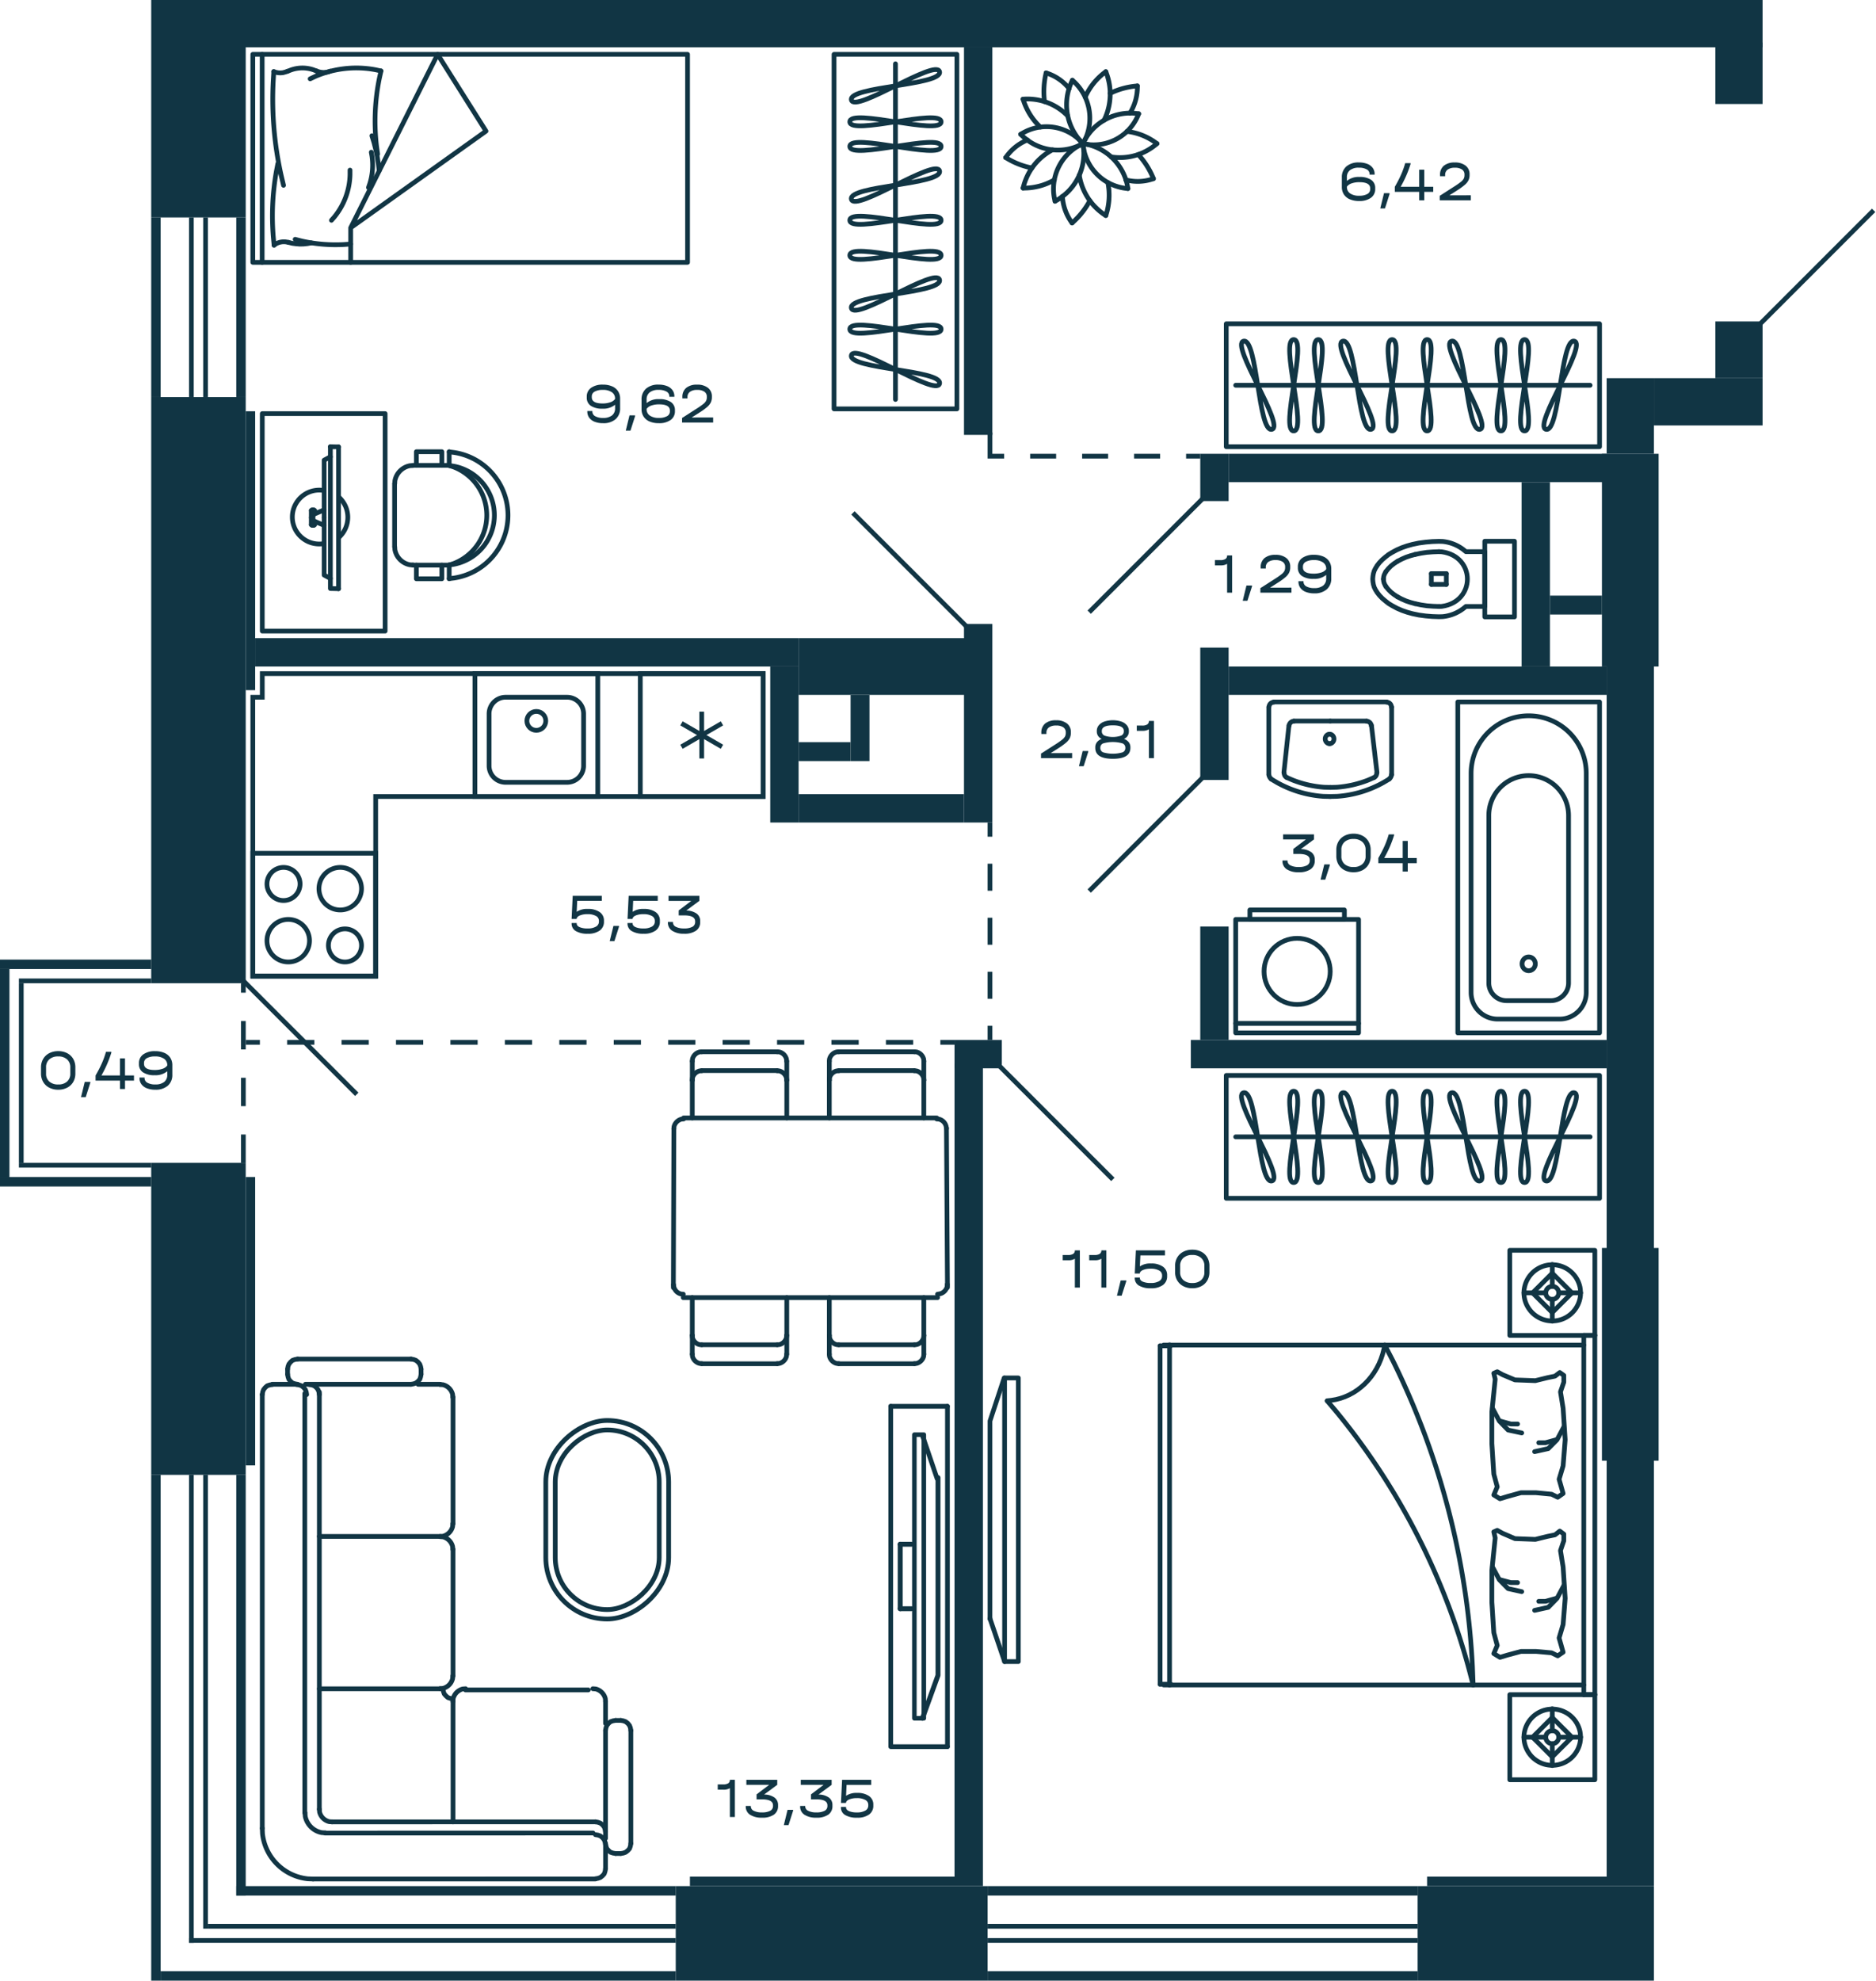 <svg xmlns="http://www.w3.org/2000/svg" width="397" height="419" viewBox="0 0 397 419">
  <title>M6_C2_3,5,7fl_4 (2)</title>
  <g id="Слой_2" data-name="Слой 2">
    <g id="M6_C2_3_5_7fl_4" data-name="M6_C2_3,5,7fl_4">
      <g id="m">
        <g>
          <rect x="286" y="42" width="26" height="79" fill="none" stroke="#113544" stroke-linecap="round" stroke-linejoin="round" transform="translate(217.5 380.5) rotate(-90)"/>
          <line x1="261.5" y1="81.5" x2="336.5" y2="81.5" fill="none" stroke="#113544" stroke-linecap="round" stroke-linejoin="round"/>
          <path d="M294.6,71.843c2.975,0-2.976,19.314,0,19.314S291.621,71.843,294.6,71.843Z" fill="none" stroke="#113544" stroke-linecap="round" stroke-linejoin="round"/>
          <path d="M278.977,71.843c2.975,0-2.975,19.314,0,19.314S276,71.843,278.977,71.843Z" fill="none" stroke="#113544" stroke-linecap="round" stroke-linejoin="round"/>
          <path d="M273.77,71.843c2.975,0-2.975,19.314,0,19.314S270.8,71.843,273.77,71.843Z" fill="none" stroke="#113544" stroke-linecap="round" stroke-linejoin="round"/>
          <path d="M284.175,72.172c2.893-.65,3.08,19.3,5.967,18.656S281.287,72.82,284.175,72.172Z" fill="none" stroke="#113544" stroke-linecap="round" stroke-linejoin="round"/>
          <path d="M263.175,72.172c2.893-.65,3.08,19.3,5.967,18.656S260.287,72.82,263.175,72.172Z" fill="none" stroke="#113544" stroke-linecap="round" stroke-linejoin="round"/>
          <path d="M333.147,72.172c-2.888-.648-3.075,19.306-5.968,18.656S336.04,72.821,333.147,72.172Z" fill="none" stroke="#113544" stroke-linecap="round" stroke-linejoin="round"/>
          <path d="M302.01,71.843c2.975,0-2.975,19.314,0,19.314S299.035,71.843,302.01,71.843Z" fill="none" stroke="#113544" stroke-linecap="round" stroke-linejoin="round"/>
          <path d="M322.63,71.843c2.975,0-2.976,19.314,0,19.314S319.654,71.843,322.63,71.843Z" fill="none" stroke="#113544" stroke-linecap="round" stroke-linejoin="round"/>
          <path d="M317.63,71.843c2.975,0-2.976,19.314,0,19.314S314.654,71.843,317.63,71.843Z" fill="none" stroke="#113544" stroke-linecap="round" stroke-linejoin="round"/>
          <path d="M307.208,72.172c2.893-.65,3.08,19.3,5.968,18.656S304.32,72.82,307.208,72.172Z" fill="none" stroke="#113544" stroke-linecap="round" stroke-linejoin="round"/>
        </g>
        <g>
          <rect x="286" y="201" width="26" height="79" fill="none" stroke="#113544" stroke-linecap="round" stroke-linejoin="round" transform="translate(58.5 539.5) rotate(-90)"/>
          <line x1="261.5" y1="240.5" x2="336.5" y2="240.5" fill="none" stroke="#113544" stroke-linecap="round" stroke-linejoin="round"/>
          <path d="M294.6,230.843c2.975,0-2.976,19.314,0,19.314S291.621,230.843,294.6,230.843Z" fill="none" stroke="#113544" stroke-linecap="round" stroke-linejoin="round"/>
          <path d="M278.977,230.843c2.975,0-2.975,19.314,0,19.314S276,230.843,278.977,230.843Z" fill="none" stroke="#113544" stroke-linecap="round" stroke-linejoin="round"/>
          <path d="M273.77,230.843c2.975,0-2.975,19.314,0,19.314S270.8,230.843,273.77,230.843Z" fill="none" stroke="#113544" stroke-linecap="round" stroke-linejoin="round"/>
          <path d="M284.175,231.172c2.893-.65,3.08,19.3,5.967,18.656S281.287,231.82,284.175,231.172Z" fill="none" stroke="#113544" stroke-linecap="round" stroke-linejoin="round"/>
          <path d="M263.175,231.172c2.893-.65,3.08,19.3,5.967,18.656S260.287,231.82,263.175,231.172Z" fill="none" stroke="#113544" stroke-linecap="round" stroke-linejoin="round"/>
          <path d="M333.147,231.172c-2.888-.648-3.075,19.306-5.968,18.656S336.04,231.821,333.147,231.172Z" fill="none" stroke="#113544" stroke-linecap="round" stroke-linejoin="round"/>
          <path d="M302.01,230.843c2.975,0-2.975,19.314,0,19.314S299.035,230.843,302.01,230.843Z" fill="none" stroke="#113544" stroke-linecap="round" stroke-linejoin="round"/>
          <path d="M322.63,230.843c2.975,0-2.976,19.314,0,19.314S319.654,230.843,322.63,230.843Z" fill="none" stroke="#113544" stroke-linecap="round" stroke-linejoin="round"/>
          <path d="M317.63,230.843c2.975,0-2.976,19.314,0,19.314S314.654,230.843,317.63,230.843Z" fill="none" stroke="#113544" stroke-linecap="round" stroke-linejoin="round"/>
          <path d="M307.208,231.172c2.893-.65,3.08,19.3,5.968,18.656S304.32,231.82,307.208,231.172Z" fill="none" stroke="#113544" stroke-linecap="round" stroke-linejoin="round"/>
        </g>
        <g>
          <rect x="176.5" y="11.5" width="26" height="75" fill="none" stroke="#113544" stroke-linecap="round" stroke-linejoin="round"/>
          <line x1="189.5" y1="13.5" x2="189.5" y2="84.5" fill="none" stroke="#113544" stroke-linecap="round" stroke-linejoin="round"/>
          <path d="M199.157,46.6c0,2.975-19.314-2.976-19.314,0S199.157,43.621,199.157,46.6Z" fill="none" stroke="#113544" stroke-linecap="round" stroke-linejoin="round"/>
          <path d="M199.157,30.977c0,2.975-19.314-2.975-19.314,0S199.157,28,199.157,30.977Z" fill="none" stroke="#113544" stroke-linecap="round" stroke-linejoin="round"/>
          <path d="M199.157,25.77c0,2.975-19.314-2.975-19.314,0S199.157,22.8,199.157,25.77Z" fill="none" stroke="#113544" stroke-linecap="round" stroke-linejoin="round"/>
          <path d="M198.828,36.175c.65,2.893-19.3,3.08-18.656,5.967S198.18,33.287,198.828,36.175Z" fill="none" stroke="#113544" stroke-linecap="round" stroke-linejoin="round"/>
          <path d="M198.828,15.175c.65,2.893-19.3,3.08-18.656,5.967S198.18,12.287,198.828,15.175Z" fill="none" stroke="#113544" stroke-linecap="round" stroke-linejoin="round"/>
          <path d="M198.828,81.147c.648-2.888-19.306-3.075-18.656-5.968S198.179,84.04,198.828,81.147Z" fill="none" stroke="#113544" stroke-linecap="round" stroke-linejoin="round"/>
          <path d="M199.157,54.01c0,2.975-19.314-2.975-19.314,0S199.157,51.035,199.157,54.01Z" fill="none" stroke="#113544" stroke-linecap="round" stroke-linejoin="round"/>
          <path d="M199.157,69.63c0,2.975-19.314-2.976-19.314,0S199.157,66.654,199.157,69.63Z" fill="none" stroke="#113544" stroke-linecap="round" stroke-linejoin="round"/>
          <path d="M198.828,59.208c.65,2.893-19.3,3.08-18.656,5.968S198.18,56.32,198.828,59.208Z" fill="none" stroke="#113544" stroke-linecap="round" stroke-linejoin="round"/>
        </g>
        <g>
          <line x1="192.853" y1="340.318" x2="190.5" y2="340.318" fill="none" stroke="#113544" stroke-linecap="round" stroke-linejoin="round" stroke-width="1.042"/>
          <line x1="198.313" y1="312.8" x2="195.25" y2="303.8" fill="none" stroke="#113544" stroke-linecap="round" stroke-linejoin="round"/>
          <polyline points="198.5 312.591 198.5 354.409 195.206 363.5" fill="none" stroke="#113544" stroke-linecap="round" stroke-linejoin="round" stroke-width="1.042"/>
          <polyline points="193.5 363.5 193.5 303.5 195.5 303.5 195.5 363.5 193.5 363.5" fill="none" stroke="#113544" stroke-linecap="round" stroke-linejoin="round" stroke-width="0.961"/>
          <line x1="200.5" y1="297.5" x2="188.5" y2="297.5" fill="none" stroke="#113544" stroke-linecap="round" stroke-linejoin="round"/>
          <polyline points="188.5 297.5 188.5 369.5 200.5 369.5" fill="none" stroke="#113544" stroke-linecap="round" stroke-linejoin="round"/>
          <line x1="200.5" y1="369.5" x2="200.5" y2="297.5" fill="none" stroke="#113544" stroke-linecap="round" stroke-linejoin="round"/>
          <line x1="190.5" y1="340.318" x2="190.5" y2="326.682" fill="none" stroke="#113544" stroke-linecap="round" stroke-linejoin="round" stroke-width="1.042"/>
          <line x1="192.853" y1="326.682" x2="190.5" y2="326.682" fill="none" stroke="#113544" stroke-linecap="round" stroke-linejoin="round" stroke-width="1.042"/>
        </g>
        <g>
          <g>
            <polyline points="81.5 87.5 81.5 133.5 55.5 133.5 55.5 87.5 81.5 87.5" fill="none" stroke="#113544" stroke-linecap="round" stroke-linejoin="round"/>
            <g>
              <line x1="71.646" y1="94.544" x2="71.646" y2="124.543" fill="none" stroke="#113544" stroke-linecap="round" stroke-linejoin="round"/>
              <polyline points="66.228 111.136 66.019 111.136 65.88 110.993" fill="none" stroke="#113544" stroke-linecap="round" stroke-linejoin="round"/>
              <polyline points="66.228 111.136 66.437 111.136 66.576 110.993" fill="none" stroke="#113544" stroke-linecap="round" stroke-linejoin="round"/>
              <polyline points="65.88 109.501 65.88 110.993 66.576 110.993 66.576 110.283" fill="none" stroke="#113544" stroke-linecap="round" stroke-linejoin="round"/>
              <polyline points="66.228 109.501 66.228 110.14 68.597 111.136" fill="none" stroke="#113544" stroke-linecap="round" stroke-linejoin="round"/>
              <polyline points="66.228 107.864 66.019 107.864 65.88 108.007" fill="none" stroke="#113544" stroke-linecap="round" stroke-linejoin="round"/>
              <polyline points="66.228 107.864 66.437 107.864 66.576 108.007" fill="none" stroke="#113544" stroke-linecap="round" stroke-linejoin="round"/>
              <polyline points="65.88 109.499 65.88 108.007 66.576 108.007 66.576 108.717" fill="none" stroke="#113544" stroke-linecap="round" stroke-linejoin="round"/>
              <polyline points="66.228 109.499 66.228 108.86 68.597 107.864" fill="none" stroke="#113544" stroke-linecap="round" stroke-linejoin="round"/>
              <polyline points="68.597 109.499 68.597 121.655 69.918 122.366" fill="none" stroke="#113544" stroke-linecap="round" stroke-linejoin="round"/>
              <polyline points="68.597 109.499 68.597 97.344 69.918 96.633" fill="none" stroke="#113544" stroke-linecap="round" stroke-linejoin="round"/>
              <line x1="71.645" y1="94.543" x2="69.918" y2="94.5" fill="none" stroke="#113544" stroke-linecap="round" stroke-linejoin="round"/>
              <polyline points="71.645 124.541 69.918 124.499 69.918 94.5" fill="none" stroke="#113544" stroke-linecap="round" stroke-linejoin="round"/>
            </g>
            <path d="M68.548,103.768a5.612,5.612,0,0,0-.985-.087,5.7,5.7,0,0,0,0,11.4,5.6,5.6,0,0,0,.992-.088" fill="none" stroke="#113544" stroke-linejoin="round"/>
            <path d="M71.59,113.8a5.743,5.743,0,0,0,.009-8.731" fill="none" stroke="#113544" stroke-linejoin="round"/>
          </g>
          <g>
            <path d="M95.058,95.591l1.039.13a13.433,13.433,0,0,1,0,26.558l-1.039.13" fill="none" stroke="#113544" stroke-linecap="round" stroke-linejoin="round"/>
            <path d="M95.058,98.481l.909.13a10.563,10.563,0,0,1,0,20.778l-.909.13" fill="none" stroke="#113544" stroke-linecap="round" stroke-linejoin="round"/>
            <path d="M95.058,98.481l.909.292a10.948,10.948,0,0,1,0,20.454l-.909.292" fill="none" stroke="#113544" stroke-linecap="round" stroke-linejoin="round"/>
            <path d="M87.364,119.519l-.585-.032a3.977,3.977,0,0,1-3.214-3.215l-.033-.584" fill="none" stroke="#113544" stroke-linecap="round" stroke-linejoin="round"/>
            <path d="M83.532,102.312l.033-.584a3.978,3.978,0,0,1,3.214-3.215l.585-.032" fill="none" stroke="#113544" stroke-linecap="round" stroke-linejoin="round"/>
            <line x1="95.058" y1="119.552" x2="95.058" y2="122.441" fill="none" stroke="#113544" stroke-linecap="round" stroke-linejoin="round"/>
            <line x1="95.058" y1="95.559" x2="95.058" y2="98.448" fill="none" stroke="#113544" stroke-linecap="round" stroke-linejoin="round"/>
            <polyline points="93.5 98.448 93.5 95.559 88.11 95.559 88.11 98.448" fill="none" stroke="#113544" stroke-linecap="round" stroke-linejoin="round"/>
            <polyline points="93.5 119.552 93.5 122.441 88.11 122.441 88.11 119.552" fill="none" stroke="#113544" stroke-linecap="round" stroke-linejoin="round"/>
            <line x1="95.058" y1="119.552" x2="87.364" y2="119.552" fill="none" stroke="#113544" stroke-linecap="round" stroke-linejoin="round"/>
            <line x1="83.5" y1="115.688" x2="83.5" y2="102.312" fill="none" stroke="#113544" stroke-linecap="round" stroke-linejoin="round"/>
            <line x1="87.364" y1="98.448" x2="95.058" y2="98.448" fill="none" stroke="#113544" stroke-linecap="round" stroke-linejoin="round"/>
          </g>
        </g>
        <g>
          <line x1="55.478" y1="11.5" x2="55.478" y2="55.5" fill="none" stroke="#113544" stroke-linecap="round" stroke-linejoin="round"/>
          <polyline points="74.214 48.181 102.85 27.74 92.606 11.5 74.214 48.181 74.214 55.5" fill="none" stroke="#113544" stroke-linecap="round" stroke-linejoin="round"/>
          <polyline points="145.5 55.5 145.5 11.5 55.802 11.5 53.5 11.5 53.5 55.5 55.802 55.5 145.5 55.5" fill="none" stroke="#113544" stroke-linecap="round" stroke-linejoin="round"/>
          <path d="M60,39.2l-.468-1.971A73.619,73.619,0,0,1,57.818,17.2l.122-2.036" fill="none" stroke="#113544" stroke-linecap="round" stroke-linejoin="round"/>
          <path d="M79.917,32.591l-.225-1.6a45.242,45.242,0,0,1,.591-14.421l.346-1.559" fill="none" stroke="#113544" stroke-linecap="round" stroke-linejoin="round"/>
          <polyline points="69.875 15.051 69.407 15.224 68.918 15.311 68.429 15.333 67.94 15.289 67.452 15.181 66.983 15.008" fill="none" stroke="#113544" stroke-linecap="round" stroke-linejoin="round"/>
          <path d="M65.639,16.675l1-.476A22.034,22.034,0,0,1,79.53,14.77l1.079.238" fill="none" stroke="#113544" stroke-linecap="round" stroke-linejoin="round"/>
          <path d="M60.832,15.094l.591-.238a7.251,7.251,0,0,1,4.97-.065l.59.238" fill="none" stroke="#113544" stroke-linecap="round" stroke-linejoin="round"/>
          <polyline points="60.832 15.073 60.364 15.246 59.875 15.376 59.386 15.419 58.897 15.398 58.409 15.311 57.92 15.138" fill="none" stroke="#113544" stroke-linecap="round" stroke-linejoin="round"/>
          <path d="M74.193,51.624l-1.466.108A33.062,33.062,0,0,1,63.908,51l-1.446-.368" fill="none" stroke="#113544" stroke-linecap="round" stroke-linejoin="round"/>
          <path d="M74.071,35.99V36.9a14.712,14.712,0,0,1-3.34,9.03l-.591.671" fill="none" stroke="#113544" stroke-linecap="round" stroke-linejoin="round"/>
          <polyline points="78.695 28.715 79.143 30.165 79.509 31.616 79.835 33.11 80.059 34.604 80.242 36.12" fill="none" stroke="#113544" stroke-linecap="round" stroke-linejoin="round"/>
          <path d="M58,51.862l-.163-1.732a53.874,53.874,0,0,1,.632-13.793l.326-1.711" fill="none" stroke="#113544" stroke-linecap="round" stroke-linejoin="round"/>
          <polyline points="65.883 51.386 65.089 51.537 64.274 51.624 63.46 51.646 62.645 51.58 61.851 51.472 61.056 51.277" fill="none" stroke="#113544" stroke-linecap="round" stroke-linejoin="round"/>
          <path d="M57.981,51.862l.387-.26a3.419,3.419,0,0,1,2.24-.411l.448.086" fill="none" stroke="#113544" stroke-linecap="round" stroke-linejoin="round"/>
          <path d="M78.572,32.2l.143.822a13.139,13.139,0,0,1-.469,5.869l-.264.779" fill="none" stroke="#113544" stroke-linecap="round" stroke-linejoin="round"/>
        </g>
        <g>
          <polyline points="215.5 291.5 215.5 351.5 212.591 351.5 212.591 291.5 215.5 291.5" fill="none" stroke="#113544" stroke-linecap="round" stroke-linejoin="round"/>
          <line x1="209.5" y1="342.409" x2="212.591" y2="351.5" fill="none" stroke="#113544" stroke-linecap="round" stroke-linejoin="round"/>
          <polyline points="209.5 342.5 209.5 300.607 212.5 291.5" fill="none" stroke="#113544" stroke-linecap="round" stroke-linejoin="round" stroke-width="0.986"/>
        </g>
        <g>
          <g>
            <path d="M293.043,284.546l1.7,3.276a164.53,164.53,0,0,1,16.863,64.855l.145,3.777" fill="none" stroke="#113544" stroke-linecap="round" stroke-linejoin="round"/>
            <path d="M280.862,296.353l1.8,2.115a145.668,145.668,0,0,1,28.36,55.21l.725,2.8" fill="none" stroke="#113544" stroke-linecap="round" stroke-linejoin="round"/>
            <line x1="335.159" y1="282.5" x2="335.159" y2="358.5" fill="none" stroke="#113544" stroke-linecap="round" stroke-linejoin="round"/>
            <line x1="337.5" y1="282.5" x2="337.5" y2="358.5" fill="none" stroke="#113544" stroke-linecap="round" stroke-linejoin="round"/>
            <line x1="247.5" y1="284.5" x2="247.5" y2="356.5" fill="none" stroke="#113544" stroke-linecap="round" stroke-linejoin="round"/>
            <line x1="245.5" y1="284.709" x2="245.5" y2="356.291" fill="none" stroke="#113544" stroke-linecap="round" stroke-linejoin="round"/>
            <polygon points="329.938 346.51 330.788 349.513 329.648 350.286 328.343 349.649 325.049 349.353 321.88 349.353 319 350.127 317.426 350.605 316.121 349.809 316.846 348.08 316.121 345.395 315.707 338.912 315.707 332.27 316.411 325.331 316.121 324.057 316.846 323.739 318.006 324.376 320.596 325.491 324.904 325.65 327.494 325.013 329.068 324.694 330.083 323.898 330.933 324.535 330.933 325.946 330.228 328.016 330.788 331.496 331.223 338.116 330.788 343.644 329.938 346.51" fill="none" stroke="#113544" stroke-linecap="round" stroke-linejoin="round"/>
            <polyline points="315.852 331.496 317.281 334.18 319.145 336.068 322.025 336.706" fill="none" stroke="#113544" stroke-linecap="round" stroke-linejoin="round"/>
            <polyline points="317.426 334.18 319.725 334.795 321.155 334.795" fill="none" stroke="#113544" stroke-linecap="round" stroke-linejoin="round"/>
            <polyline points="329.358 338.116 327.059 338.753 325.629 338.753" fill="none" stroke="#113544" stroke-linecap="round" stroke-linejoin="round"/>
            <polyline points="330.933 335.431 329.503 338.116 327.639 340.027 324.759 340.664" fill="none" stroke="#113544" stroke-linecap="round" stroke-linejoin="round"/>
            <line x1="335.159" y1="358.497" x2="337.5" y2="358.497" fill="none" stroke="#113544" stroke-linecap="round" stroke-linejoin="round"/>
            <line x1="246.266" y1="356.451" x2="335.159" y2="356.451" fill="none" stroke="#113544" stroke-linecap="round" stroke-linejoin="round"/>
            <line x1="245.5" y1="356.288" x2="247.764" y2="356.288" fill="none" stroke="#113544" stroke-linecap="round" stroke-linejoin="round"/>
            <polygon points="329.939 312.936 330.788 315.939 329.649 316.735 328.344 316.098 325.05 315.78 321.88 315.78 319.001 316.576 317.426 317.054 316.121 316.257 316.846 314.529 316.121 311.844 315.707 305.361 315.707 298.719 316.411 291.758 316.121 290.507 316.846 290.188 318.006 290.825 320.596 291.917 324.905 292.076 327.494 291.439 329.069 291.121 330.084 290.347 330.933 290.961 330.933 292.395 330.229 294.442 330.788 297.922 331.223 304.565 330.788 310.093 329.939 312.936" fill="none" stroke="#113544" stroke-linecap="round" stroke-linejoin="round"/>
            <polyline points="330.933 301.881 329.504 304.565 327.639 306.453 324.76 307.09" fill="none" stroke="#113544" stroke-linecap="round" stroke-linejoin="round"/>
            <polyline points="329.359 304.565 327.059 305.202 325.63 305.202" fill="none" stroke="#113544" stroke-linecap="round" stroke-linejoin="round"/>
            <polyline points="315.852 297.922 317.281 300.607 319.146 302.518 322.025 303.132" fill="none" stroke="#113544" stroke-linecap="round" stroke-linejoin="round"/>
            <polyline points="317.426 300.607 319.726 301.244 321.155 301.244" fill="none" stroke="#113544" stroke-linecap="round" stroke-linejoin="round"/>
            <path d="M293.043,284.546l-.186.888c-1.29,5.789-5.759,10.109-11.145,10.8l-.85.091" fill="none" stroke="#113544" stroke-linecap="round" stroke-linejoin="round"/>
            <line x1="335.159" y1="284.546" x2="246.267" y2="284.546" fill="none" stroke="#113544" stroke-linecap="round" stroke-linejoin="round"/>
            <line x1="337.5" y1="282.5" x2="335.159" y2="282.5" fill="none" stroke="#113544" stroke-linecap="round" stroke-linejoin="round"/>
            <line x1="247.765" y1="284.709" x2="245.5" y2="284.709" fill="none" stroke="#113544" stroke-linecap="round" stroke-linejoin="round"/>
          </g>
          <g>
            <g>
              <line x1="324.327" y1="367.5" x2="328.49" y2="363.343" fill="none" stroke="#113544" stroke-linecap="round" stroke-linejoin="round"/>
              <line x1="327.115" y1="367.5" x2="322.5" y2="367.5" fill="none" stroke="#113544" stroke-linecap="round" stroke-linejoin="round"/>
              <line x1="328.49" y1="361.5" x2="328.49" y2="366.108" fill="none" stroke="#113544" stroke-linecap="round" stroke-linejoin="round"/>
              <line x1="328.49" y1="368.873" x2="328.49" y2="373.5" fill="none" stroke="#113544" stroke-linecap="round" stroke-linejoin="round"/>
              <line x1="328.49" y1="371.657" x2="324.327" y2="367.5" fill="none" stroke="#113544" stroke-linecap="round" stroke-linejoin="round"/>
              <line x1="329.885" y1="367.5" x2="334.5" y2="367.5" fill="none" stroke="#113544" stroke-linecap="round" stroke-linejoin="round"/>
              <path d="M334.48,367.5l-.019.549-.079.529a6,6,0,0,1-11.823-.215l-.059-.53v-.549a6,6,0,0,1,11.863-.98l.078.529.039.549" fill="none" stroke="#113544" stroke-linecap="round" stroke-linejoin="round"/>
              <line x1="328.49" y1="363.343" x2="332.654" y2="367.5" fill="none" stroke="#113544" stroke-linecap="round" stroke-linejoin="round"/>
              <path d="M328.49,368.873l-.255-.02-.255-.078a1.372,1.372,0,0,1,.117-2.589l.256-.059h.275a1.378,1.378,0,0,1,.373,2.648l-.256.078Z" fill="none" stroke="#113544" stroke-linecap="round" stroke-linejoin="round"/>
              <line x1="332.654" y1="367.5" x2="328.49" y2="371.657" fill="none" stroke="#113544" stroke-linecap="round" stroke-linejoin="round"/>
            </g>
            <rect x="319.5" y="358.5" width="18" height="18" fill="none" stroke="#113544" stroke-linecap="round" stroke-linejoin="round" transform="translate(696 39) rotate(90)"/>
          </g>
          <g>
            <g>
              <line x1="324.327" y1="273.5" x2="328.49" y2="269.343" fill="none" stroke="#113544" stroke-linecap="round" stroke-linejoin="round"/>
              <line x1="327.115" y1="273.5" x2="322.5" y2="273.5" fill="none" stroke="#113544" stroke-linecap="round" stroke-linejoin="round"/>
              <line x1="328.49" y1="267.5" x2="328.49" y2="272.108" fill="none" stroke="#113544" stroke-linecap="round" stroke-linejoin="round"/>
              <line x1="328.49" y1="274.873" x2="328.49" y2="279.5" fill="none" stroke="#113544" stroke-linecap="round" stroke-linejoin="round"/>
              <line x1="328.49" y1="277.657" x2="324.327" y2="273.5" fill="none" stroke="#113544" stroke-linecap="round" stroke-linejoin="round"/>
              <line x1="329.885" y1="273.5" x2="334.5" y2="273.5" fill="none" stroke="#113544" stroke-linecap="round" stroke-linejoin="round"/>
              <path d="M334.48,273.5l-.019.549-.079.529a6,6,0,0,1-11.823-.215l-.059-.53v-.549a6,6,0,0,1,11.863-.98l.078.529.039.549" fill="none" stroke="#113544" stroke-linecap="round" stroke-linejoin="round"/>
              <line x1="328.49" y1="269.343" x2="332.654" y2="273.5" fill="none" stroke="#113544" stroke-linecap="round" stroke-linejoin="round"/>
              <path d="M328.49,274.873l-.255-.02-.255-.078a1.372,1.372,0,0,1,.117-2.589l.256-.059h.275a1.378,1.378,0,0,1,.373,2.648l-.256.078Z" fill="none" stroke="#113544" stroke-linecap="round" stroke-linejoin="round"/>
              <line x1="332.654" y1="273.5" x2="328.49" y2="277.657" fill="none" stroke="#113544" stroke-linecap="round" stroke-linejoin="round"/>
            </g>
            <rect x="319.5" y="264.5" width="18" height="18" fill="none" stroke="#113544" stroke-linecap="round" stroke-linejoin="round" transform="translate(602 -55) rotate(90)"/>
          </g>
        </g>
        <g>
          <path d="M224.829,41.548l.012.179a10.462,10.462,0,0,0,1.927,5.3l.1.144" fill="none" stroke="#113544" stroke-linecap="round" stroke-linejoin="round"/>
          <path d="M226.872,47.165l.168-.147a16.5,16.5,0,0,0,3.488-4.365l.108-.2" fill="none" stroke="#113544" stroke-linecap="round" stroke-linejoin="round"/>
          <path d="M217.434,29.613l-.162.068a10.155,10.155,0,0,0-4.337,3.507l-.1.146" fill="none" stroke="#113544" stroke-linecap="round" stroke-linejoin="round"/>
          <path d="M212.833,33.333l.19.118a16.01,16.01,0,0,0,5.143,2.04l.217.043" fill="none" stroke="#113544" stroke-linecap="round" stroke-linejoin="round"/>
          <path d="M226.26,18.74l-.113-.137a10.109,10.109,0,0,0-4.606-3.127l-.167-.054" fill="none" stroke="#113544" stroke-linecap="round" stroke-linejoin="round"/>
          <path d="M221.374,15.422l-.062.269a16.934,16.934,0,0,0-.305,5.526l.032.276" fill="none" stroke="#113544" stroke-linecap="round" stroke-linejoin="round"/>
          <path d="M239.112,23.953l.092-.152a10.5,10.5,0,0,0,1.49-5.441l0-.177" fill="none" stroke="#113544" stroke-linecap="round" stroke-linejoin="round"/>
          <path d="M240.691,18.183l-.271.023a15.953,15.953,0,0,0-5.238,1.411l-.247.118" fill="none" stroke="#113544" stroke-linecap="round" stroke-linejoin="round"/>
          <path d="M244.089,37.8l-.1-.258a16.665,16.665,0,0,0-2.934-4.652l-.184-.2" fill="none" stroke="#113544" stroke-linecap="round" stroke-linejoin="round"/>
          <path d="M238.227,38.049l.171.043a9.9,9.9,0,0,0,5.527-.234l.165-.058" fill="none" stroke="#113544" stroke-linecap="round" stroke-linejoin="round"/>
          <path d="M235.149,33.192l.186.028a11.858,11.858,0,0,0,9.354-2.715l.144-.124" fill="none" stroke="#113544" stroke-linecap="round" stroke-linejoin="round"/>
          <path d="M244.833,30.382l-.158-.12a12.905,12.905,0,0,0-6-2.436l-.2-.025" fill="none" stroke="#113544" stroke-linecap="round" stroke-linejoin="round"/>
          <path d="M234.012,15.167l-.2.147a13.258,13.258,0,0,0-4.061,5l-.1.229" fill="none" stroke="#113544" stroke-linecap="round" stroke-linejoin="round"/>
          <path d="M233.637,25.445l.084-.173a12.533,12.533,0,0,0,.361-9.926l-.071-.179" fill="none" stroke="#113544" stroke-linecap="round" stroke-linejoin="round"/>
          <path d="M216.5,20.978l.06.192a13.373,13.373,0,0,0,3.45,5.571l.145.137" fill="none" stroke="#113544" stroke-linecap="round" stroke-linejoin="round"/>
          <path d="M225.955,24.52l-.134-.135a11.888,11.888,0,0,0-9.13-3.42l-.189.014" fill="none" stroke="#113544" stroke-linecap="round" stroke-linejoin="round"/>
          <path d="M216.5,39.785h.247a12.829,12.829,0,0,0,6.161-1.606l.216-.121" fill="none" stroke="#113544" stroke-linecap="round" stroke-linejoin="round"/>
          <path d="M222.719,31.7l-.166.09a12.247,12.247,0,0,0-6,7.813l-.046.187" fill="none" stroke="#113544" stroke-linecap="round" stroke-linejoin="round"/>
          <path d="M234.012,45.6l.063-.191a13.634,13.634,0,0,0,.415-6.579l-.038-.2" fill="none" stroke="#113544" stroke-linecap="round" stroke-linejoin="round"/>
          <path d="M228.4,37.055l.031.19a12.309,12.309,0,0,0,5.419,8.248l.161.1" fill="none" stroke="#113544" stroke-linecap="round" stroke-linejoin="round"/>
          <path d="M240.965,24.072l-.181-.029a11.04,11.04,0,0,0-11.532,6.17l-.08.168" fill="none" stroke="#113544" stroke-linecap="round" stroke-linejoin="round"/>
          <path d="M229.173,30.38l.17.039A10.184,10.184,0,0,0,240.9,24.236l.066-.165" fill="none" stroke="#113544" stroke-linecap="round" stroke-linejoin="round"/>
          <path d="M229.171,30.381l.088-.153a10.607,10.607,0,0,0-2.185-13.137l-.133-.115" fill="none" stroke="#113544" stroke-linecap="round" stroke-linejoin="round"/>
          <path d="M226.942,16.976l-.083.167a11.512,11.512,0,0,0,2.182,13.109l.131.129" fill="none" stroke="#113544" stroke-linecap="round" stroke-linejoin="round"/>
          <path d="M229.172,30.382l-.117-.134a10.073,10.073,0,0,0-12.9-1.935l-.149.093" fill="none" stroke="#113544" stroke-linecap="round" stroke-linejoin="round"/>
          <path d="M216,28.405l.13.132a10.919,10.919,0,0,0,12.879,1.931l.162-.087" fill="none" stroke="#113544" stroke-linecap="round" stroke-linejoin="round"/>
          <path d="M229.172,30.382l-.16.071a10.511,10.511,0,0,0-5.791,11.94l.042.173" fill="none" stroke="#113544" stroke-linecap="round" stroke-linejoin="round"/>
          <path d="M223.262,42.566l.163-.086A11.4,11.4,0,0,0,229.2,30.565l-.031-.184" fill="none" stroke="#113544" stroke-linecap="round" stroke-linejoin="round"/>
          <path d="M229.173,30.381l.017.178a10.333,10.333,0,0,0,9.327,9.314l.174.014" fill="none" stroke="#113544" stroke-linecap="round" stroke-linejoin="round"/>
          <path d="M238.691,39.888l-.03-.185a11.209,11.209,0,0,0-9.308-9.3l-.181-.026" fill="none" stroke="#113544" stroke-linecap="round" stroke-linejoin="round"/>
        </g>
        <g>
          <rect x="107.5" y="308.5" width="42" height="26" rx="13" fill="none" stroke="#113544" stroke-linecap="round" stroke-linejoin="round" transform="translate(450 193) rotate(90)"/>
          <rect x="109.5" y="310.5" width="38" height="22" rx="11" fill="none" stroke="#113544" stroke-linecap="round" stroke-linejoin="round" transform="translate(450 193) rotate(90)"/>
        </g>
        <g>
          <polyline points="128.142 366.075 128.232 365.532 128.414 365.034 128.777 364.581 129.186 364.219 129.731 364.038 130.276 363.948" fill="none" stroke="#113544" stroke-linecap="round" stroke-linejoin="round"/>
          <polyline points="131.366 363.948 131.911 364.038 132.41 364.219 132.864 364.581 133.228 365.034 133.409 365.532 133.5 366.075" fill="none" stroke="#113544" stroke-linecap="round" stroke-linejoin="round"/>
          <path d="M125.462,357.248l.591.045a2.8,2.8,0,0,1,2.043,2.037l.046.589" fill="none" stroke="#113544" stroke-linecap="round" stroke-linejoin="round"/>
          <path d="M95.855,359.919l.045-.588a2.8,2.8,0,0,1,2.044-2.038l.59-.045" fill="none" stroke="#113544" stroke-linecap="round" stroke-linejoin="round"/>
          <polyline points="126.007 385.405 126.552 385.495 127.052 385.676 127.506 386.038 127.869 386.491 128.051 386.989 128.142 387.532" fill="none" stroke="#113544" stroke-linecap="round" stroke-linejoin="round"/>
          <polyline points="130.276 392.104 129.731 392.014 129.186 391.833 128.777 391.47 128.414 391.063 128.232 390.52 128.142 389.977" fill="none" stroke="#113544" stroke-linecap="round" stroke-linejoin="round"/>
          <polyline points="133.5 389.977 133.409 390.52 133.228 391.063 132.864 391.47 132.41 391.833 131.911 392.014 131.366 392.104" fill="none" stroke="#113544" stroke-linecap="round" stroke-linejoin="round"/>
          <polyline points="126.007 388.121 126.552 388.211 127.052 388.392 127.506 388.754 127.869 389.207 128.051 389.705 128.142 390.248" fill="none" stroke="#113544" stroke-linecap="round" stroke-linejoin="round"/>
          <polyline points="128.142 395.318 128.051 395.861 127.869 396.405 127.506 396.812 127.052 397.174 126.552 397.355 126.007 397.446" fill="none" stroke="#113544" stroke-linecap="round" stroke-linejoin="round"/>
          <polyline points="65.445 292.887 65.99 292.977 66.489 293.158 66.943 293.52 67.307 293.973 67.488 294.471 67.579 295.014" fill="none" stroke="#113544" stroke-linecap="round" stroke-linejoin="round"/>
          <path d="M93.145,292.887l.59.045a2.8,2.8,0,0,1,2.044,2.037l.045.588" fill="none" stroke="#113544" stroke-linecap="round" stroke-linejoin="round"/>
          <polyline points="62.766 292.887 63.311 292.977 63.81 293.158 64.264 293.52 64.627 293.973 64.809 294.471 64.9 295.014" fill="none" stroke="#113544" stroke-linecap="round" stroke-linejoin="round"/>
          <polyline points="55.5 295.014 55.591 294.471 55.772 293.973 56.136 293.52 56.544 293.158 57.089 292.977 57.634 292.887" fill="none" stroke="#113544" stroke-linecap="round" stroke-linejoin="round"/>
          <polyline points="89.104 290.714 89.013 291.257 88.831 291.8 88.468 292.208 88.014 292.57 87.514 292.751 86.969 292.841" fill="none" stroke="#113544" stroke-linecap="round" stroke-linejoin="round"/>
          <polyline points="86.969 287.5 87.514 287.59 88.014 287.772 88.468 288.134 88.831 288.586 89.013 289.084 89.104 289.627" fill="none" stroke="#113544" stroke-linecap="round" stroke-linejoin="round"/>
          <polyline points="62.993 292.842 62.448 292.751 61.903 292.57 61.494 292.208 61.131 291.8 60.949 291.257 60.858 290.714" fill="none" stroke="#113544" stroke-linecap="round" stroke-linejoin="round"/>
          <polyline points="60.858 289.628 60.949 289.084 61.131 288.586 61.494 288.134 61.903 287.772 62.448 287.59 62.993 287.5" fill="none" stroke="#113544" stroke-linecap="round" stroke-linejoin="round"/>
          <path d="M95.824,322.356l-.045.588a2.8,2.8,0,0,1-2.044,2.037l-.59.046" fill="none" stroke="#113544" stroke-linecap="round" stroke-linejoin="round"/>
          <path d="M93.145,325.072l.59.045a2.8,2.8,0,0,1,2.044,2.037l.045.589" fill="none" stroke="#113544" stroke-linecap="round" stroke-linejoin="round"/>
          <path d="M95.824,354.541l-.045.589a2.8,2.8,0,0,1-2.044,2.037l-.59.045" fill="none" stroke="#113544" stroke-linecap="round" stroke-linejoin="round"/>
          <polyline points="95.87 359.385 95.325 359.294 94.78 359.113 94.371 358.751 94.008 358.343 93.826 357.8 93.735 357.257" fill="none" stroke="#113544" stroke-linecap="round" stroke-linejoin="round"/>
          <path d="M66.262,397.5l-1.135-.045a10.782,10.782,0,0,1-9.582-9.552l-.045-1.132" fill="none" stroke="#113544" stroke-linecap="round" stroke-linejoin="round"/>
          <path d="M70.258,385.413l-.59-.045a2.794,2.794,0,0,1-2.043-2.037l-.046-.588" fill="none" stroke="#113544" stroke-linecap="round" stroke-linejoin="round"/>
          <path d="M68.806,387.733l-.725-.045a4.39,4.39,0,0,1-3.49-3.463l-.046-.72" fill="none" stroke="#113544" stroke-linecap="round" stroke-linejoin="round"/>
          <line x1="68.806" y1="387.778" x2="125.5" y2="387.769" fill="none" stroke="#113544" stroke-linecap="round" stroke-linejoin="round"/>
          <line x1="66.262" y1="397.5" x2="126.007" y2="397.491" fill="none" stroke="#113544" stroke-linecap="round" stroke-linejoin="round"/>
          <line x1="70.258" y1="385.414" x2="126.007" y2="385.405" fill="none" stroke="#113544" stroke-linecap="round" stroke-linejoin="round"/>
          <line x1="128.142" y1="359.919" x2="128.142" y2="364.582" fill="none" stroke="#113544" stroke-linecap="round" stroke-linejoin="round"/>
          <line x1="98.5" y1="357.5" x2="124.5" y2="357.5" fill="none" stroke="#113544" stroke-linecap="round" stroke-linejoin="round"/>
          <line x1="130.276" y1="363.948" x2="131.366" y2="363.948" fill="none" stroke="#113544" stroke-linecap="round" stroke-linejoin="round"/>
          <line x1="133.5" y1="366.075" x2="133.5" y2="389.977" fill="none" stroke="#113544" stroke-linecap="round" stroke-linejoin="round"/>
          <line x1="128.142" y1="366.075" x2="128.142" y2="388.89" fill="none" stroke="#113544" stroke-linecap="round" stroke-linejoin="round"/>
          <line x1="130.276" y1="392.104" x2="131.366" y2="392.104" fill="none" stroke="#113544" stroke-linecap="round" stroke-linejoin="round"/>
          <line x1="128.142" y1="390.248" x2="128.142" y2="395.318" fill="none" stroke="#113544" stroke-linecap="round" stroke-linejoin="round"/>
          <line x1="67.579" y1="294.471" x2="67.579" y2="382.743" fill="none" stroke="#113544" stroke-linecap="round" stroke-linejoin="round"/>
          <line x1="55.5" y1="295.014" x2="55.5" y2="386.771" fill="none" stroke="#113544" stroke-linecap="round" stroke-linejoin="round"/>
          <line x1="64.5" y1="294.778" x2="64.5" y2="383.505" fill="none" stroke="#113544" stroke-linecap="round" stroke-linejoin="round"/>
          <line x1="95.87" y1="359.928" x2="95.87" y2="385.413" fill="none" stroke="#113544" stroke-linecap="round" stroke-linejoin="round"/>
          <line x1="86.969" y1="287.5" x2="62.993" y2="287.5" fill="none" stroke="#113544" stroke-linecap="round" stroke-linejoin="round"/>
          <line x1="86.969" y1="292.842" x2="64.627" y2="292.842" fill="none" stroke="#113544" stroke-linecap="round" stroke-linejoin="round"/>
          <line x1="89.104" y1="290.714" x2="89.104" y2="289.627" fill="none" stroke="#113544" stroke-linecap="round" stroke-linejoin="round"/>
          <line x1="93.145" y1="292.842" x2="88.468" y2="292.842" fill="none" stroke="#113544" stroke-linecap="round" stroke-linejoin="round"/>
          <line x1="60.858" y1="290.714" x2="60.858" y2="289.627" fill="none" stroke="#113544" stroke-linecap="round" stroke-linejoin="round"/>
          <line x1="62.766" y1="292.842" x2="57.634" y2="292.842" fill="none" stroke="#113544" stroke-linecap="round" stroke-linejoin="round"/>
          <line x1="95.87" y1="327.743" x2="95.87" y2="354.541" fill="none" stroke="#113544" stroke-linecap="round" stroke-linejoin="round"/>
          <line x1="93.145" y1="325.027" x2="67.579" y2="325.027" fill="none" stroke="#113544" stroke-linecap="round" stroke-linejoin="round"/>
          <line x1="95.87" y1="295.558" x2="95.87" y2="322.356" fill="none" stroke="#113544" stroke-linecap="round" stroke-linejoin="round"/>
          <line x1="93.145" y1="357.257" x2="67.579" y2="357.257" fill="none" stroke="#113544" stroke-linecap="round" stroke-linejoin="round"/>
        </g>
        <g>
          <path d="M148.49,222.5l-.439.034a2.082,2.082,0,0,0-1.517,1.518l-.034.438" fill="none" stroke="#113544" stroke-linecap="round" stroke-linejoin="round"/>
          <path d="M166.466,224.49l-.033-.438a2.083,2.083,0,0,0-1.518-1.518l-.439-.034" fill="none" stroke="#113544" stroke-linecap="round" stroke-linejoin="round"/>
          <path d="M148.49,226.514l-.439.034a2.082,2.082,0,0,0-1.517,1.518l-.034.439" fill="none" stroke="#113544" stroke-linecap="round" stroke-linejoin="round"/>
          <path d="M166.466,228.505l-.033-.439a2.085,2.085,0,0,0-1.518-1.518l-.439-.033" fill="none" stroke="#113544" stroke-linecap="round" stroke-linejoin="round"/>
          <path d="M177.493,222.5l-.439.034a2.083,2.083,0,0,0-1.52,1.518l-.034.438" fill="none" stroke="#113544" stroke-linecap="round" stroke-linejoin="round"/>
          <path d="M195.5,224.49l-.034-.438a2.083,2.083,0,0,0-1.52-1.518l-.439-.034" fill="none" stroke="#113544" stroke-linecap="round" stroke-linejoin="round"/>
          <path d="M177.493,226.514l-.439.034a2.083,2.083,0,0,0-1.52,1.518l-.034.439" fill="none" stroke="#113544" stroke-linecap="round" stroke-linejoin="round"/>
          <path d="M195.5,228.505l-.034-.439a2.084,2.084,0,0,0-1.52-1.518l-.439-.033" fill="none" stroke="#113544" stroke-linecap="round" stroke-linejoin="round"/>
          <path d="M146.5,286.476l.034.438a2.079,2.079,0,0,0,1.517,1.518l.439.034" fill="none" stroke="#113544" stroke-linecap="round" stroke-linejoin="round"/>
          <path d="M164.476,288.466l.439-.034a2.082,2.082,0,0,0,1.518-1.518l.033-.438" fill="none" stroke="#113544" stroke-linecap="round" stroke-linejoin="round"/>
          <path d="M146.5,282.5l.034.438a2.082,2.082,0,0,0,1.517,1.519l.439.033" fill="none" stroke="#113544" stroke-linecap="round" stroke-linejoin="round"/>
          <path d="M164.476,284.485l.439-.033a2.085,2.085,0,0,0,1.518-1.518l.033-.439" fill="none" stroke="#113544" stroke-linecap="round" stroke-linejoin="round"/>
          <path d="M175.5,282.5l.034.438a2.084,2.084,0,0,0,1.52,1.519l.439.033" fill="none" stroke="#113544" stroke-linecap="round" stroke-linejoin="round"/>
          <path d="M193.507,284.485l.439-.033a2.083,2.083,0,0,0,1.52-1.518l.034-.439" fill="none" stroke="#113544" stroke-linecap="round" stroke-linejoin="round"/>
          <path d="M175.5,286.476l.034.438a2.083,2.083,0,0,0,1.52,1.518l.439.034" fill="none" stroke="#113544" stroke-linecap="round" stroke-linejoin="round"/>
          <path d="M193.507,288.466l.439-.034a2.081,2.081,0,0,0,1.52-1.518l.034-.438" fill="none" stroke="#113544" stroke-linecap="round" stroke-linejoin="round"/>
          <path d="M200.291,238.732l-.07-.451a2.058,2.058,0,0,0-1.534-1.531l-.453-.034" fill="none" stroke="#113544" stroke-linecap="round" stroke-linejoin="round"/>
          <path d="M144.661,236.716l-.453.034a2.212,2.212,0,0,0-1.568,1.565l-.035.487" fill="none" stroke="#113544" stroke-linecap="round" stroke-linejoin="round"/>
          <path d="M142.535,271.767l.07.452a2.057,2.057,0,0,0,1.534,1.53l.453.035" fill="none" stroke="#113544" stroke-linecap="round" stroke-linejoin="round"/>
          <path d="M198.408,273.784l.454-.07a2.094,2.094,0,0,0,1.568-1.53l.035-.486" fill="none" stroke="#113544" stroke-linecap="round" stroke-linejoin="round"/>
          <line x1="146.5" y1="228.505" x2="146.5" y2="224.49" fill="none" stroke="#113544" stroke-linecap="round" stroke-linejoin="round"/>
          <line x1="148.49" y1="222.5" x2="164.476" y2="222.5" fill="none" stroke="#113544" stroke-linecap="round" stroke-linejoin="round"/>
          <line x1="166.5" y1="224.49" x2="166.5" y2="228.505" fill="none" stroke="#113544" stroke-linecap="round" stroke-linejoin="round"/>
          <line x1="146.5" y1="236.5" x2="146.5" y2="228.505" fill="none" stroke="#113544" stroke-linecap="round" stroke-linejoin="round"/>
          <line x1="148.49" y1="226.481" x2="164.476" y2="226.481" fill="none" stroke="#113544" stroke-linecap="round" stroke-linejoin="round"/>
          <line x1="166.5" y1="228.505" x2="166.5" y2="236.5" fill="none" stroke="#113544" stroke-linecap="round" stroke-linejoin="round"/>
          <line x1="175.5" y1="228.505" x2="175.5" y2="224.49" fill="none" stroke="#113544" stroke-linecap="round" stroke-linejoin="round"/>
          <line x1="177.493" y1="222.5" x2="193.507" y2="222.5" fill="none" stroke="#113544" stroke-linecap="round" stroke-linejoin="round"/>
          <line x1="195.5" y1="224.49" x2="195.5" y2="228.505" fill="none" stroke="#113544" stroke-linecap="round" stroke-linejoin="round"/>
          <line x1="175.5" y1="236.5" x2="175.5" y2="228.505" fill="none" stroke="#113544" stroke-linecap="round" stroke-linejoin="round"/>
          <line x1="177.493" y1="226.481" x2="193.507" y2="226.481" fill="none" stroke="#113544" stroke-linecap="round" stroke-linejoin="round"/>
          <line x1="195.5" y1="228.505" x2="195.5" y2="236.5" fill="none" stroke="#113544" stroke-linecap="round" stroke-linejoin="round"/>
          <line x1="146.5" y1="282.495" x2="146.5" y2="286.476" fill="none" stroke="#113544" stroke-linecap="round" stroke-linejoin="round"/>
          <line x1="148.49" y1="288.5" x2="164.476" y2="288.5" fill="none" stroke="#113544" stroke-linecap="round" stroke-linejoin="round"/>
          <line x1="166.5" y1="286.476" x2="166.5" y2="282.495" fill="none" stroke="#113544" stroke-linecap="round" stroke-linejoin="round"/>
          <line x1="146.5" y1="274.5" x2="146.5" y2="282.495" fill="none" stroke="#113544" stroke-linecap="round" stroke-linejoin="round"/>
          <line x1="148.49" y1="284.485" x2="164.476" y2="284.485" fill="none" stroke="#113544" stroke-linecap="round" stroke-linejoin="round"/>
          <line x1="166.5" y1="282.495" x2="166.5" y2="274.5" fill="none" stroke="#113544" stroke-linecap="round" stroke-linejoin="round"/>
          <line x1="175.5" y1="274.5" x2="175.5" y2="282.495" fill="none" stroke="#113544" stroke-linecap="round" stroke-linejoin="round"/>
          <line x1="177.493" y1="284.486" x2="193.507" y2="284.486" fill="none" stroke="#113544" stroke-linecap="round" stroke-linejoin="round"/>
          <line x1="195.5" y1="282.495" x2="195.5" y2="274.5" fill="none" stroke="#113544" stroke-linecap="round" stroke-linejoin="round"/>
          <line x1="175.5" y1="282.495" x2="175.5" y2="286.476" fill="none" stroke="#113544" stroke-linecap="round" stroke-linejoin="round"/>
          <line x1="177.493" y1="288.5" x2="193.507" y2="288.5" fill="none" stroke="#113544" stroke-linecap="round" stroke-linejoin="round"/>
          <line x1="195.5" y1="286.476" x2="195.5" y2="282.495" fill="none" stroke="#113544" stroke-linecap="round" stroke-linejoin="round"/>
          <line x1="200.5" y1="272.363" x2="200.291" y2="238.601" fill="none" stroke="#113544" stroke-linecap="round" stroke-linejoin="round"/>
          <line x1="198.234" y1="236.5" x2="144.661" y2="236.5" fill="none" stroke="#113544" stroke-linecap="round" stroke-linejoin="round"/>
          <line x1="142.605" y1="238.637" x2="142.5" y2="272.399" fill="none" stroke="#113544" stroke-linecap="round" stroke-linejoin="round"/>
          <line x1="144.592" y1="274.5" x2="198.408" y2="274.5" fill="none" stroke="#113544" stroke-linecap="round" stroke-linejoin="round"/>
        </g>
      </g>
      <g id="sant">
        <g>
          <path d="M314.21,116.7h-3.993l-.6-.479a8.627,8.627,0,0,0-4.318-1.677l-.8-.024-1.423.048-1.4.12-1.422.191-1.373.288-1.123.311-1.1.383-1.049.455-1.023.551-.749.455-.673.527-.649.551-.6.623-.524.671h.024l-.324.5-.275.55-.174.575-.1.575-.05.6.05.6.1.575.174.575.275.55.324.5H291.4l.525.671.6.623.649.551.673.527.749.455,1.023.551,1.049.455,1.1.383,1.123.311,1.373.288,1.422.191,1.4.12,1.423.048h0l.8-.024a8.627,8.627,0,0,0,4.318-1.677l.6-.479h3.993Z" fill="none" stroke="#113544" stroke-linecap="round" stroke-linejoin="round"/>
          <path d="M304.5,128.3l.6-.024c7.236-.974,7.236-10.57,0-11.544l-.6-.024" fill="none" stroke="#113544" stroke-linecap="round" stroke-linejoin="round"/>
          <rect x="314.21" y="114.5" width="6.29" height="16" fill="none" stroke="#113544" stroke-linecap="round" stroke-linejoin="round"/>
          <polyline points="293.27 120.943 293.071 121.302 292.896 121.686 292.796 122.093 292.771 122.5" fill="none" stroke="#113544" stroke-linecap="round" stroke-linejoin="round"/>
          <line x1="302.904" y1="121.35" x2="302.904" y2="123.626" fill="none" stroke="#113544" stroke-linecap="round" stroke-linejoin="round"/>
          <line x1="306.074" y1="121.35" x2="306.074" y2="123.626" fill="none" stroke="#113544" stroke-linecap="round" stroke-linejoin="round"/>
          <polyline points="292.771 122.5 292.796 122.907 292.896 123.314 293.071 123.698 293.27 124.057" fill="none" stroke="#113544" stroke-linecap="round" stroke-linejoin="round"/>
          <polyline points="299.435 127.698 300.683 127.961 301.956 128.153 303.229 128.248 304.502 128.296" fill="none" stroke="#113544" stroke-linecap="round" stroke-linejoin="round"/>
          <polyline points="295.741 126.26 296.615 126.716 297.538 127.123 298.462 127.434 299.435 127.698" fill="none" stroke="#113544" stroke-linecap="round" stroke-linejoin="round"/>
          <polyline points="293.27 124.057 293.795 124.704 294.369 125.278 295.042 125.805 295.741 126.26" fill="none" stroke="#113544" stroke-linecap="round" stroke-linejoin="round"/>
          <line x1="302.904" y1="123.626" x2="306.074" y2="123.626" fill="none" stroke="#113544" stroke-linecap="round" stroke-linejoin="round"/>
          <polyline points="295.741 118.74 295.042 119.195 294.369 119.722 293.795 120.296 293.27 120.943" fill="none" stroke="#113544" stroke-linecap="round" stroke-linejoin="round"/>
          <polyline points="304.502 116.704 303.229 116.752 301.956 116.847 300.683 117.039 299.435 117.302" fill="none" stroke="#113544" stroke-linecap="round" stroke-linejoin="round"/>
          <polyline points="299.435 117.302 298.462 117.566 297.538 117.877 296.615 118.284 295.741 118.739" fill="none" stroke="#113544" stroke-linecap="round" stroke-linejoin="round"/>
          <line x1="302.904" y1="121.35" x2="306.074" y2="121.35" fill="none" stroke="#113544" stroke-linecap="round" stroke-linejoin="round"/>
        </g>
        <g>
          <rect x="308.5" y="148.5" width="30" height="70" fill="none" stroke="#113544" stroke-linecap="round" stroke-linejoin="round" transform="translate(647 367) rotate(180)"/>
          <path d="M316.938,151.421h13.125a5.625,5.625,0,0,1,5.625,5.625v46.345A12.187,12.187,0,0,1,323.5,215.579h0a12.187,12.187,0,0,1-12.187-12.187V157.046a5.625,5.625,0,0,1,5.625-5.625Z" transform="translate(647 367) rotate(180)" fill="none" stroke="#113544" stroke-linecap="round" stroke-linejoin="round"/>
          <path d="M318.812,164.079h9.375a3.75,3.75,0,0,1,3.75,3.75v35.418a8.437,8.437,0,0,1-8.437,8.437h0a8.437,8.437,0,0,1-8.437-8.437V167.829A3.75,3.75,0,0,1,318.812,164.079Z" transform="translate(647 375.763) rotate(-180)" fill="none" stroke="#113544" stroke-linecap="round" stroke-linejoin="round"/>
          <ellipse cx="323.5" cy="203.895" rx="1.406" ry="1.461" fill="none" stroke="#113544" stroke-linecap="round" stroke-linejoin="round"/>
        </g>
        <g>
          <polyline points="268.533 149.576 268.598 149.239 268.73 148.971 268.96 148.735 269.222 148.601 269.55 148.534" fill="none" stroke="#113544" stroke-linecap="round" stroke-linejoin="round"/>
          <path d="M281.5,168.5l-1.477-.034a23.406,23.406,0,0,1-9.783-2.924l-1.248-.74" fill="none" stroke="#113544" stroke-linecap="round" stroke-linejoin="round"/>
          <polyline points="268.992 164.769 268.763 164.534 268.598 164.231 268.533 163.895" fill="none" stroke="#113544" stroke-linecap="round" stroke-linejoin="round"/>
          <line x1="268.5" y1="149.576" x2="268.5" y2="163.895" fill="none" stroke="#113544" stroke-linecap="round" stroke-linejoin="round"/>
          <line x1="281.5" y1="152.534" x2="289.182" y2="152.534" fill="none" stroke="#113544" stroke-linecap="round" stroke-linejoin="round"/>
          <path d="M294.008,164.8l-1.248.74a23.411,23.411,0,0,1-9.783,2.924l-1.477.034" fill="none" stroke="#113544" stroke-linecap="round" stroke-linejoin="round"/>
          <path d="M290.774,164.49l-1.247.538a22.6,22.6,0,0,1-6.632,1.513l-1.346.034" fill="none" stroke="#113544" stroke-linecap="round" stroke-linejoin="round"/>
          <line x1="293.449" y1="148.5" x2="269.55" y2="148.5" fill="none" stroke="#113544" stroke-linecap="round" stroke-linejoin="round"/>
          <path d="M281.369,157.315l-.284-.038a1.039,1.039,0,0,1,0-1.923l.284-.039" fill="none" stroke="#113544" stroke-linecap="round" stroke-linejoin="round"/>
          <path d="M281.369,155.315l.283.039a1.039,1.039,0,0,1,0,1.923l-.283.038" fill="none" stroke="#113544" stroke-linecap="round" stroke-linejoin="round"/>
          <line x1="271.701" y1="163.415" x2="272.768" y2="153.475" fill="none" stroke="#113544" stroke-linecap="round" stroke-linejoin="round"/>
          <polyline points="272.325 164.49 272.062 164.322 271.865 164.054 271.767 163.751 271.734 163.448" fill="none" stroke="#113544" stroke-linecap="round" stroke-linejoin="round"/>
          <polyline points="272.8 153.508 272.866 153.206 273.03 152.937 273.26 152.735 273.523 152.601 273.818 152.567" fill="none" stroke="#113544" stroke-linecap="round" stroke-linejoin="round"/>
          <line x1="281.5" y1="152.534" x2="273.818" y2="152.534" fill="none" stroke="#113544" stroke-linecap="round" stroke-linejoin="round"/>
          <path d="M281.549,166.574l-1.346-.033a22.592,22.592,0,0,1-6.631-1.513l-1.247-.538" fill="none" stroke="#113544" stroke-linecap="round" stroke-linejoin="round"/>
          <polyline points="293.449 148.534 293.778 148.601 294.04 148.735 294.27 148.971 294.401 149.239 294.467 149.576" fill="none" stroke="#113544" stroke-linecap="round" stroke-linejoin="round"/>
          <line x1="291.398" y1="163.415" x2="290.232" y2="153.475" fill="none" stroke="#113544" stroke-linecap="round" stroke-linejoin="round"/>
          <polyline points="294.467 163.895 294.401 164.231 294.237 164.534 294.007 164.769" fill="none" stroke="#113544" stroke-linecap="round" stroke-linejoin="round"/>
          <polyline points="291.365 163.448 291.332 163.751 291.234 164.054 291.037 164.322 290.774 164.491" fill="none" stroke="#113544" stroke-linecap="round" stroke-linejoin="round"/>
          <line x1="294.5" y1="149.576" x2="294.5" y2="163.895" fill="none" stroke="#113544" stroke-linecap="round" stroke-linejoin="round"/>
          <polyline points="289.182 152.567 289.477 152.601 289.74 152.735 289.97 152.937 290.134 153.206 290.199 153.508" fill="none" stroke="#113544" stroke-linecap="round" stroke-linejoin="round"/>
        </g>
        <g>
          <rect x="53.5" y="180.5" width="26" height="26" transform="translate(133 387) rotate(180)" fill="none" stroke="#113544" stroke-miterlimit="10"/>
          <path d="M73,197a3,3,0,1,1-3,3,3,3,0,0,1,3-3m0-1a4,4,0,1,0,4,4,4,4,0,0,0-4-4Z" fill="#113544"/>
          <path d="M60,184a3,3,0,1,1-3,3,3,3,0,0,1,3-3m0-1a4,4,0,1,0,4,4,4,4,0,0,0-4-4Z" fill="#113544"/>
          <path d="M72,184a4,4,0,1,1-4,4,4,4,0,0,1,4-4m0-1a5,5,0,1,0,5,5,5,5,0,0,0-5-5Z" fill="#113544"/>
          <path d="M61,195a4,4,0,1,1-4,4,4,4,0,0,1,4-4m0-1a5,5,0,1,0,5,5,5,5,0,0,0-5-5Z" fill="#113544"/>
        </g>
        <g>
          <rect x="100.5" y="142.5" width="26" height="26" transform="translate(227 311) rotate(-180)" fill="none" stroke="#113544" stroke-miterlimit="10"/>
          <path d="M120,148a3,3,0,0,1,3,3v11a3,3,0,0,1-3,3H107a3,3,0,0,1-3-3V151a3,3,0,0,1,3-3h13m0-1H107a4,4,0,0,0-4,4v11a4,4,0,0,0,4,4h13a4,4,0,0,0,4-4V151a4,4,0,0,0-4-4Z" fill="#113544"/>
          <circle cx="113.5" cy="152.5" r="2" fill="none" stroke="#113544" stroke-miterlimit="10"/>
        </g>
        <g>
          <rect x="135.5" y="142.5" width="26" height="26" transform="translate(297 311) rotate(180)" fill="none" stroke="#113544" stroke-miterlimit="10"/>
          <line x1="144.213" y1="157.975" x2="152.786" y2="153.025" fill="none" stroke="#113544" stroke-miterlimit="10"/>
          <line x1="152.786" y1="157.975" x2="144.213" y2="153.025" fill="none" stroke="#113544" stroke-miterlimit="10"/>
          <line x1="148.5" y1="150.55" x2="148.5" y2="160.45" fill="none" stroke="#113544" stroke-miterlimit="10"/>
        </g>
        <g>
          <rect x="261.5" y="194.5" width="26" height="24" fill="none" stroke="#113544" stroke-linecap="round" stroke-linejoin="round"/>
          <rect x="264.5" y="192.5" width="20" height="2" fill="none" stroke="#113544" stroke-linecap="round" stroke-linejoin="round"/>
          <circle cx="274.5" cy="205.5" r="7" fill="none" stroke="#113544" stroke-linecap="round" stroke-linejoin="round"/>
          <line x1="261.5" y1="216.5" x2="287.5" y2="216.5" fill="none" stroke="#113544" stroke-linecap="round" stroke-linejoin="round"/>
        </g>
        <polygon points="161.5 168.5 161.5 142.5 55.5 142.5 55.5 147.5 53.5 147.5 53.5 206.5 79.5 206.5 79.5 168.5 161.5 168.5" fill="none" stroke="#113544" stroke-miterlimit="10"/>
      </g>
      <g id="l">
        <line x1="235.5" y1="249.5" x2="211.5" y2="225.5" fill="none" stroke="#113544" stroke-miterlimit="10"/>
        <line x1="230.5" y1="188.5" x2="254.5" y2="164.5" fill="none" stroke="#113544" stroke-miterlimit="10"/>
        <line x1="230.5" y1="129.5" x2="254.5" y2="105.5" fill="none" stroke="#113544" stroke-miterlimit="10"/>
        <line x1="51.5" y1="207.5" x2="75.5" y2="231.5" fill="none" stroke="#113544" stroke-miterlimit="10"/>
        <line x1="180.5" y1="108.5" x2="204.5" y2="132.5" fill="none" stroke="#113544" stroke-miterlimit="10"/>
        <g>
          <line x1="254" y1="96.5" x2="251" y2="96.5" fill="none" stroke="#113544" stroke-miterlimit="10"/>
          <line x1="245.5" y1="96.5" x2="215.25" y2="96.5" fill="none" stroke="#113544" stroke-miterlimit="10" stroke-dasharray="5.5 5.5"/>
          <polyline points="212.5 96.5 209.5 96.5 209.5 91.5" fill="none" stroke="#113544" stroke-miterlimit="10"/>
        </g>
        <g>
          <line x1="209.5" y1="220" x2="209.5" y2="217" fill="none" stroke="#113544" stroke-miterlimit="10"/>
          <line x1="209.5" y1="211.286" x2="209.5" y2="179.857" fill="none" stroke="#113544" stroke-miterlimit="10" stroke-dasharray="5.714 5.714"/>
          <line x1="209.5" y1="177" x2="209.5" y2="174" fill="none" stroke="#113544" stroke-miterlimit="10"/>
        </g>
        <g>
          <line x1="202" y1="220.5" x2="199" y2="220.5" fill="none" stroke="#113544" stroke-miterlimit="10"/>
          <line x1="193.24" y1="220.5" x2="57.88" y2="220.5" fill="none" stroke="#113544" stroke-miterlimit="10" stroke-dasharray="5.76 5.76"/>
          <line x1="55" y1="220.5" x2="52" y2="220.5" fill="none" stroke="#113544" stroke-miterlimit="10"/>
        </g>
        <line x1="396.5" y1="44.5" x2="372.5" y2="68.5" fill="none" stroke="#113544" stroke-miterlimit="10"/>
        <rect x="360" y="36" width="49" height="25" transform="translate(433 -336) rotate(90)" fill="none"/>
        <line x1="51.5" y1="246" x2="51.5" y2="208" fill="none" stroke="#113544" stroke-miterlimit="10" stroke-dasharray="6"/>
      </g>
      <g id="s">
        <rect x="350" y="80" width="23" height="10" fill="#113544"/>
        <rect x="50" width="323" height="10" fill="#113544"/>
        <rect x="143" y="399" width="66" height="20" fill="#113544"/>
        <rect x="32" y="246" width="20" height="66" fill="#113544"/>
        <rect x="32" y="84" width="20" height="124" fill="#113544"/>
        <rect x="32" width="20" height="46" fill="#113544"/>
        <rect x="204" y="10" width="6" height="82" fill="#113544"/>
        <rect x="204" y="132" width="6" height="42" fill="#113544"/>
        <rect x="202" y="225" width="6" height="172" fill="#113544"/>
        <rect x="163" y="141" width="6" height="33" fill="#113544"/>
        <rect x="322" y="102" width="6" height="39" fill="#113544"/>
        <rect x="254" y="96" width="6" height="10" fill="#113544"/>
        <rect x="254" y="137" width="6" height="28" fill="#113544"/>
        <rect x="254" y="196" width="6" height="24" fill="#113544"/>
        <rect x="260" y="96" width="80" height="6" fill="#113544"/>
        <rect x="260" y="141" width="80" height="6" fill="#113544"/>
        <rect x="169" y="168" width="35" height="6" fill="#113544"/>
        <rect x="202" y="220" width="10" height="6" fill="#113544"/>
        <rect x="54" y="135" width="115" height="6" fill="#113544"/>
        <rect x="252" y="220" width="88" height="6" fill="#113544"/>
        <rect x="328" y="126" width="11" height="4" fill="#113544"/>
        <rect x="169" y="157" width="11" height="4" fill="#113544"/>
        <rect x="180" y="147" width="4" height="14" fill="#113544"/>
        <rect x="340" y="140" width="10" height="257" fill="#113544"/>
        <rect x="340" y="80" width="10" height="16" fill="#113544"/>
        <rect x="363" y="68" width="10" height="12" fill="#113544"/>
        <rect x="363" y="9" width="10" height="13" fill="#113544"/>
        <rect x="322.5" y="280.5" width="45" height="12" transform="translate(58.5 631.5) rotate(-90)" fill="#113544"/>
        <rect x="322.5" y="112.5" width="45" height="12" transform="translate(226.5 463.5) rotate(-90)" fill="#113544"/>
        <rect x="169" y="135" width="36" height="12" fill="#113544"/>
        <rect x="95.5" y="353.5" width="2" height="93" transform="translate(496.5 303.5) rotate(90)" fill="#113544"/>
        <rect x="87.5" y="363.5" width="2" height="109" transform="translate(506.5 329.5) rotate(90)" fill="#113544"/>
        <rect x="93" y="358" width="1" height="99" transform="translate(501 314) rotate(90)" fill="#113544"/>
        <rect x="91" y="359" width="1" height="103" transform="translate(502 319) rotate(90)" fill="#113544"/>
        <rect x="32" y="312" width="2" height="107" fill="#113544"/>
        <rect x="50" y="312" width="2" height="89" fill="#113544"/>
        <rect x="40" y="312" width="1" height="99" fill="#113544"/>
        <rect x="43" y="312" width="1" height="96" fill="#113544"/>
        <rect x="32" y="46" width="2" height="38" fill="#113544"/>
        <rect x="50" y="46" width="2" height="38" fill="#113544"/>
        <rect x="40" y="46" width="1" height="38" fill="#113544"/>
        <rect x="43" y="46" width="1" height="38" fill="#113544"/>
        <rect x="300" y="399" width="50" height="20" fill="#113544"/>
        <rect x="253.5" y="354.5" width="2" height="91" transform="translate(654.5 145.5) rotate(90)" fill="#113544"/>
        <rect x="253.5" y="372.5" width="2" height="91" transform="translate(672.5 163.5) rotate(90)" fill="#113544"/>
        <rect x="254" y="362" width="1" height="91" transform="translate(662 153) rotate(90)" fill="#113544"/>
        <rect x="254" y="365" width="1" height="91" transform="translate(665 156) rotate(90)" fill="#113544"/>
        <rect x="302" y="397" width="48" height="2" fill="#113544"/>
        <rect x="146" y="397" width="62" height="2" fill="#113544"/>
        <rect x="22.5" y="278.5" width="61" height="2" transform="translate(332.5 226.5) rotate(90)" fill="#113544"/>
        <rect x="52" y="87" width="2" height="59" fill="#113544"/>
        <rect y="205" width="2" height="44" transform="translate(2 454) rotate(180)" fill="#113544"/>
        <rect x="15" y="188" width="2" height="32" transform="translate(220 188) rotate(90)" fill="#113544"/>
        <rect x="15" y="234" width="2" height="32" transform="translate(266 234) rotate(90)" fill="#113544"/>
        <rect x="17.5" y="193.5" width="1" height="28" transform="translate(225.5 189.5) rotate(90)" fill="#113544"/>
        <rect x="17.5" y="232.5" width="1" height="28" transform="translate(264.5 228.5) rotate(90)" fill="#113544"/>
        <rect x="-14.5" y="226.5" width="38" height="1" transform="translate(231.5 222.5) rotate(90)" fill="#113544"/>
      </g>
      <g id="t">
        <g>
          <path d="M290.159,38.043a2.014,2.014,0,0,1,.864,1.758v.168a2.208,2.208,0,0,1-.913,1.879,4.115,4.115,0,0,1-2.5.677,4.864,4.864,0,0,1-1.949-.359,2.786,2.786,0,0,1-1.264-1.033,2.833,2.833,0,0,1-.437-1.584V37.557a2.969,2.969,0,0,1,.956-2.346,3.862,3.862,0,0,1,2.651-.846,4.763,4.763,0,0,1,1.771.3,2.543,2.543,0,0,1,1.161.857,2.182,2.182,0,0,1,.4,1.315v.1h-1.069v-.1a1.11,1.11,0,0,0-.6-1,3.253,3.253,0,0,0-1.663-.361,2.931,2.931,0,0,0-1.885.529,1.843,1.843,0,0,0-.653,1.523v.744a3.851,3.851,0,0,1,2.657-.839A4.285,4.285,0,0,1,290.159,38.043Zm-.2,1.807q0-1.308-2.279-1.309a4.867,4.867,0,0,0-1.631.246,2.038,2.038,0,0,0-1.015.7v.073a1.584,1.584,0,0,0,.68,1.356,3.22,3.22,0,0,0,1.912.491,3.417,3.417,0,0,0,1.717-.36,1.132,1.132,0,0,0,.616-1.031Z" fill="#113544"/>
          <path d="M294.058,40.869v.18l-.972,3.049h-.994l.789-3.229Z" fill="#113544"/>
          <path d="M303.3,40.594h-1.9v1.787h-1.069V40.594H295.17v-1.08a26.5,26.5,0,0,0,1.339-2.6,18.489,18.489,0,0,0,.864-2.406h1.134v.179a23.592,23.592,0,0,1-2.1,4.825h3.921V35.9H301.4v3.613h1.9Z" fill="#113544"/>
          <path d="M311.252,41.313v1.068h-6.578v-.959l3.122-2a15.115,15.115,0,0,0,1.361-.955,2.275,2.275,0,0,0,.6-.678,1.641,1.641,0,0,0,.157-.744v-.119a1.23,1.23,0,0,0-.524-1.068,2.576,2.576,0,0,0-1.507-.373,2.525,2.525,0,0,0-1.539.4,1.356,1.356,0,0,0-.524,1.152v.241h-1.08v-.252a2.436,2.436,0,0,1,.81-1.969,3.492,3.492,0,0,1,2.311-.684,3.571,3.571,0,0,1,2.3.672,2.249,2.249,0,0,1,.832,1.848v.121a2.584,2.584,0,0,1-.227,1.115,3.133,3.133,0,0,1-.783.973,13.772,13.772,0,0,1-1.626,1.176l-1.641,1.043Z" fill="#113544"/>
        </g>
        <g>
          <path d="M129.527,81.726a2.778,2.778,0,0,1,1.264,1.032,2.831,2.831,0,0,1,.438,1.584v1.992a2.97,2.97,0,0,1-.957,2.346,3.867,3.867,0,0,1-2.651.845,4.785,4.785,0,0,1-1.771-.3,2.56,2.56,0,0,1-1.161-.859,2.177,2.177,0,0,1-.4-1.314v-.1h1.069v.1a1.108,1.108,0,0,0,.605,1,3.253,3.253,0,0,0,1.663.36,2.937,2.937,0,0,0,1.885-.528,1.847,1.847,0,0,0,.653-1.524v-.744a3.847,3.847,0,0,1-2.657.84,4.275,4.275,0,0,1-2.473-.605,2.016,2.016,0,0,1-.864-1.758v-.168a2.209,2.209,0,0,1,.913-1.879,4.115,4.115,0,0,1,2.5-.678A4.829,4.829,0,0,1,129.527,81.726Zm-.383,3.378a2.044,2.044,0,0,0,1.015-.7V84.33a1.585,1.585,0,0,0-.68-1.357,3.227,3.227,0,0,0-1.912-.492,3.417,3.417,0,0,0-1.717.361,1.133,1.133,0,0,0-.616,1.031v.168q0,1.31,2.279,1.309A4.867,4.867,0,0,0,129.144,85.1Z" fill="#113544"/>
          <path d="M134.393,87.869v.18l-.972,3.049h-.994l.789-3.229Z" fill="#113544"/>
          <path d="M141.963,85.043a2.012,2.012,0,0,1,.865,1.758v.168a2.211,2.211,0,0,1-.913,1.879,4.115,4.115,0,0,1-2.5.677,4.873,4.873,0,0,1-1.95-.359,2.788,2.788,0,0,1-1.263-1.033,2.833,2.833,0,0,1-.437-1.584V84.557a2.972,2.972,0,0,1,.955-2.346,3.863,3.863,0,0,1,2.652-.846,4.767,4.767,0,0,1,1.771.3,2.548,2.548,0,0,1,1.161.857,2.182,2.182,0,0,1,.405,1.315v.1H141.64v-.1a1.11,1.11,0,0,0-.6-1,3.255,3.255,0,0,0-1.663-.361,2.929,2.929,0,0,0-1.885.529,1.841,1.841,0,0,0-.654,1.523v.744a3.855,3.855,0,0,1,2.657-.839A4.281,4.281,0,0,1,141.963,85.043Zm-.2,1.807q0-1.308-2.279-1.309a4.865,4.865,0,0,0-1.63.246,2.046,2.046,0,0,0-1.016.7v.073a1.585,1.585,0,0,0,.681,1.356,3.22,3.22,0,0,0,1.912.491,3.42,3.42,0,0,0,1.717-.36,1.133,1.133,0,0,0,.615-1.031Z" fill="#113544"/>
          <path d="M150.917,88.313v1.068h-6.578v-.959l3.122-2a15.115,15.115,0,0,0,1.361-.955,2.275,2.275,0,0,0,.6-.678,1.641,1.641,0,0,0,.157-.744v-.119a1.23,1.23,0,0,0-.524-1.068,2.576,2.576,0,0,0-1.507-.373,2.525,2.525,0,0,0-1.539.4,1.356,1.356,0,0,0-.524,1.152v.241H144.4v-.252a2.436,2.436,0,0,1,.81-1.969,3.492,3.492,0,0,1,2.311-.684,3.571,3.571,0,0,1,2.3.672,2.249,2.249,0,0,1,.832,1.848v.121a2.584,2.584,0,0,1-.227,1.115,3.133,3.133,0,0,1-.783.973,13.772,13.772,0,0,1-1.626,1.176l-1.641,1.043Z" fill="#113544"/>
        </g>
        <g>
          <path d="M10.423,230.094a3.165,3.165,0,0,1-1.285-1.213,3.455,3.455,0,0,1-.459-1.787V225.81a3.477,3.477,0,0,1,.459-1.8,3.159,3.159,0,0,1,1.285-1.213,4.068,4.068,0,0,1,1.907-.432,4.008,4.008,0,0,1,1.889.432,3.127,3.127,0,0,1,1.275,1.213,3.513,3.513,0,0,1,.453,1.8v1.284a3.485,3.485,0,0,1-.453,1.793,3.145,3.145,0,0,1-1.275,1.207,4.008,4.008,0,0,1-1.889.431A4.068,4.068,0,0,1,10.423,230.094Zm3.775-1.3a2.161,2.161,0,0,0,.68-1.692V225.8a2.176,2.176,0,0,0-.686-1.692,2.68,2.68,0,0,0-1.874-.624,2.713,2.713,0,0,0-1.884.619,2.168,2.168,0,0,0-.686,1.7v1.308a2.152,2.152,0,0,0,.686,1.692,2.746,2.746,0,0,0,1.9.612A2.694,2.694,0,0,0,14.2,228.8Z" fill="#113544"/>
          <path d="M19.112,228.869v.18L18.14,232.1h-.994l.789-3.229Z" fill="#113544"/>
          <path d="M28.356,228.594h-1.9v1.787H25.387v-1.787H20.224v-1.08a26.5,26.5,0,0,0,1.339-2.6,18.489,18.489,0,0,0,.864-2.406h1.135v.179a23.6,23.6,0,0,1-2.1,4.825h3.921V223.9h1.069v3.613h1.9Z" fill="#113544"/>
          <path d="M34.767,222.726a2.781,2.781,0,0,1,1.263,1.032,2.831,2.831,0,0,1,.438,1.584v1.992a2.972,2.972,0,0,1-.956,2.346,3.868,3.868,0,0,1-2.652.845,4.788,4.788,0,0,1-1.771-.3,2.56,2.56,0,0,1-1.161-.859,2.177,2.177,0,0,1-.405-1.314v-.1h1.069v.1a1.108,1.108,0,0,0,.605,1,3.253,3.253,0,0,0,1.663.36,2.937,2.937,0,0,0,1.885-.528,1.844,1.844,0,0,0,.653-1.524v-.744a3.846,3.846,0,0,1-2.656.84,4.271,4.271,0,0,1-2.473-.6,2.014,2.014,0,0,1-.865-1.758v-.168a2.209,2.209,0,0,1,.913-1.879,4.115,4.115,0,0,1,2.5-.678A4.838,4.838,0,0,1,34.767,222.726Zm-.384,3.378a2.039,2.039,0,0,0,1.015-.7v-.071a1.585,1.585,0,0,0-.68-1.357,3.227,3.227,0,0,0-1.912-.492,3.419,3.419,0,0,0-1.717.361,1.134,1.134,0,0,0-.615,1.031v.168q0,1.309,2.278,1.309A4.867,4.867,0,0,0,34.383,226.1Z" fill="#113544"/>
        </g>
        <g>
          <path d="M126.9,192.941a2.128,2.128,0,0,1,.912,1.825v.191a2.235,2.235,0,0,1-.9,1.9,4.152,4.152,0,0,1-2.528.671,4.732,4.732,0,0,1-2.532-.564,1.8,1.8,0,0,1-.891-1.607v-.1h1.08v.1q0,.492.615.773a4.159,4.159,0,0,0,1.7.282,3.388,3.388,0,0,0,1.75-.384,1.18,1.18,0,0,0,.637-1.056v-.192a1.137,1.137,0,0,0-.643-1.019,3.555,3.555,0,0,0-1.776-.373,4.035,4.035,0,0,0-1.631.283c-.425.187-.648.434-.67.737H120.96l.237-4.9h6.157v1.067h-5.206l-.108,2.317a3.886,3.886,0,0,1,2.343-.613A4.224,4.224,0,0,1,126.9,192.941Z" fill="#113544"/>
          <path d="M130.993,195.869v.18l-.972,3.049h-.994l.789-3.229Z" fill="#113544"/>
          <path d="M138.731,192.941a2.126,2.126,0,0,1,.913,1.825v.191a2.235,2.235,0,0,1-.9,1.9,4.152,4.152,0,0,1-2.528.671,4.732,4.732,0,0,1-2.532-.564,1.8,1.8,0,0,1-.891-1.607v-.1h1.08v.1q0,.492.615.773a4.159,4.159,0,0,0,1.7.282,3.388,3.388,0,0,0,1.75-.384,1.18,1.18,0,0,0,.637-1.056v-.192a1.137,1.137,0,0,0-.643-1.019,3.555,3.555,0,0,0-1.776-.373,4.035,4.035,0,0,0-1.631.283c-.425.187-.648.434-.67.737H132.8l.237-4.9h6.156v1.067h-5.2l-.108,2.317a3.886,3.886,0,0,1,2.343-.613A4.218,4.218,0,0,1,138.731,192.941Z" fill="#113544"/>
          <path d="M147.415,193.26a1.917,1.917,0,0,1,.761,1.613v.156a2.158,2.158,0,0,1-.875,1.854,4.262,4.262,0,0,1-2.549.642,4.41,4.41,0,0,1-2.522-.636,2.028,2.028,0,0,1-.89-1.764v-.084h1.069v.084a1.043,1.043,0,0,0,.626.942,3.637,3.637,0,0,0,1.728.342,3.575,3.575,0,0,0,1.75-.342,1.1,1.1,0,0,0,.594-1.014v-.144q0-1.26-2.311-1.26h-1.167v-1.055l2.668-2.017h-4.828V189.51H148v1.067l-2.786,2.052A3.785,3.785,0,0,1,147.415,193.26Z" fill="#113544"/>
        </g>
        <g>
          <path d="M260.739,125.381h-1.058v-6.1a2.508,2.508,0,0,1-1.35.324H257.11v-1.116h1.135a1.949,1.949,0,0,0,1.085-.239.841.841,0,0,0,.351-.744h1.058Z" fill="#113544"/>
          <path d="M264.951,123.869v.18l-.972,3.049h-.994l.789-3.229Z" fill="#113544"/>
          <path d="M273.3,124.313v1.068h-6.578v-.959l3.122-2a15.115,15.115,0,0,0,1.361-.955,2.275,2.275,0,0,0,.6-.678,1.641,1.641,0,0,0,.156-.744v-.119a1.229,1.229,0,0,0-.523-1.068,2.578,2.578,0,0,0-1.507-.373,2.525,2.525,0,0,0-1.539.4,1.356,1.356,0,0,0-.524,1.152v.241h-1.08v-.252a2.436,2.436,0,0,1,.81-1.969,3.492,3.492,0,0,1,2.311-.684,3.571,3.571,0,0,1,2.3.672,2.249,2.249,0,0,1,.832,1.848v.121a2.57,2.57,0,0,1-.228,1.115,3.129,3.129,0,0,1-.782.973,13.772,13.772,0,0,1-1.626,1.176l-1.641,1.043Z" fill="#113544"/>
          <path d="M280.022,117.726a2.778,2.778,0,0,1,1.264,1.032,2.831,2.831,0,0,1,.438,1.584v1.992a2.972,2.972,0,0,1-.956,2.346,3.87,3.87,0,0,1-2.652.845,4.785,4.785,0,0,1-1.771-.3,2.56,2.56,0,0,1-1.161-.859,2.177,2.177,0,0,1-.405-1.314v-.1h1.069v.1a1.108,1.108,0,0,0,.6,1,3.253,3.253,0,0,0,1.663.36,2.937,2.937,0,0,0,1.885-.528,1.844,1.844,0,0,0,.653-1.524v-.744a3.846,3.846,0,0,1-2.656.84,4.277,4.277,0,0,1-2.474-.605,2.016,2.016,0,0,1-.864-1.758v-.168a2.209,2.209,0,0,1,.913-1.879,4.115,4.115,0,0,1,2.5-.678A4.829,4.829,0,0,1,280.022,117.726Zm-.383,3.378a2.039,2.039,0,0,0,1.015-.7v-.071a1.585,1.585,0,0,0-.68-1.357,3.227,3.227,0,0,0-1.912-.492,3.417,3.417,0,0,0-1.717.361,1.135,1.135,0,0,0-.616,1.031v.168q0,1.31,2.279,1.309A4.867,4.867,0,0,0,279.639,121.1Z" fill="#113544"/>
        </g>
        <g>
          <path d="M277.473,180.26a1.915,1.915,0,0,1,.762,1.613v.156a2.158,2.158,0,0,1-.875,1.854,4.264,4.264,0,0,1-2.549.642,4.408,4.408,0,0,1-2.522-.636,2.027,2.027,0,0,1-.891-1.764v-.084h1.069v.084a1.042,1.042,0,0,0,.627.942,3.632,3.632,0,0,0,1.728.342,3.573,3.573,0,0,0,1.749-.342,1.1,1.1,0,0,0,.595-1.014v-.144q0-1.26-2.312-1.26h-1.166v-1.055l2.667-2.017h-4.827V176.51h6.534v1.067l-2.787,2.052A3.78,3.78,0,0,1,277.473,180.26Z" fill="#113544"/>
          <path d="M281.421,182.869v.18l-.972,3.049h-.994l.789-3.229Z" fill="#113544"/>
          <path d="M284.537,184.094a3.162,3.162,0,0,1-1.286-1.213,3.455,3.455,0,0,1-.459-1.787V179.81a3.477,3.477,0,0,1,.459-1.8,3.155,3.155,0,0,1,1.286-1.213,4.064,4.064,0,0,1,1.906-.432,4.015,4.015,0,0,1,1.89.432,3.124,3.124,0,0,1,1.274,1.213,3.5,3.5,0,0,1,.454,1.8v1.284a3.476,3.476,0,0,1-.454,1.793,3.143,3.143,0,0,1-1.274,1.207,4.014,4.014,0,0,1-1.89.431A4.063,4.063,0,0,1,284.537,184.094Zm3.774-1.3a2.158,2.158,0,0,0,.68-1.692V179.8a2.176,2.176,0,0,0-.685-1.692,2.682,2.682,0,0,0-1.874-.624,2.714,2.714,0,0,0-1.885.619,2.168,2.168,0,0,0-.686,1.7v1.308a2.152,2.152,0,0,0,.686,1.692,2.746,2.746,0,0,0,1.9.612A2.694,2.694,0,0,0,288.311,182.8Z" fill="#113544"/>
          <path d="M299.813,182.594h-1.9v1.787h-1.07v-1.787h-5.162v-1.08a26.717,26.717,0,0,0,1.339-2.6,18.638,18.638,0,0,0,.864-2.406h1.134v.179a23.592,23.592,0,0,1-2.095,4.825h3.92V177.9h1.07v3.613h1.9Z" fill="#113544"/>
        </g>
        <g>
          <path d="M226.882,159.313v1.068H220.3v-.959l3.122-2a15.115,15.115,0,0,0,1.361-.955,2.275,2.275,0,0,0,.6-.678,1.641,1.641,0,0,0,.156-.744v-.119a1.229,1.229,0,0,0-.523-1.068,2.578,2.578,0,0,0-1.507-.373,2.525,2.525,0,0,0-1.539.4,1.356,1.356,0,0,0-.524,1.152v.241h-1.08v-.252a2.436,2.436,0,0,1,.81-1.969,3.492,3.492,0,0,1,2.311-.684,3.571,3.571,0,0,1,2.3.672,2.249,2.249,0,0,1,.832,1.848v.121a2.584,2.584,0,0,1-.227,1.115,3.148,3.148,0,0,1-.783.973,13.772,13.772,0,0,1-1.626,1.176l-1.641,1.043Z" fill="#113544"/>
          <path d="M230.294,158.869v.18l-.972,3.049h-.993l.788-3.229Z" fill="#113544"/>
          <path d="M238.875,157.021a1.706,1.706,0,0,1,.34,1.069v.131q0,2.305-3.715,2.3t-3.715-2.3v-.131a1.706,1.706,0,0,1,.34-1.069,2.22,2.22,0,0,1,1.01-.7,1.879,1.879,0,0,1-.767-.653,1.658,1.658,0,0,1-.26-.918v-.133a1.822,1.822,0,0,1,.422-1.187,2.658,2.658,0,0,1,1.188-.793,5.891,5.891,0,0,1,3.564,0,2.658,2.658,0,0,1,1.188.793,1.826,1.826,0,0,1,.421,1.187v.133a1.657,1.657,0,0,1-.259.918,1.885,1.885,0,0,1-.767.653A2.22,2.22,0,0,1,238.875,157.021Zm-.729,1.153a.95.95,0,0,0-.621-.918,7.386,7.386,0,0,0-4.05,0,.95.95,0,0,0-.621.918v.1a.935.935,0,0,0,.637.894,7.322,7.322,0,0,0,4.018,0,.936.936,0,0,0,.637-.894Zm-4.979-3.457a.948.948,0,0,0,.567.9,5.525,5.525,0,0,0,3.521,0,.948.948,0,0,0,.567-.9v-.1q0-1.175-2.322-1.176t-2.333,1.176Z" fill="#113544"/>
          <path d="M244.194,160.381h-1.059v-6.1a2.5,2.5,0,0,1-1.35.324h-1.22v-1.116H241.7a1.949,1.949,0,0,0,1.085-.239.838.838,0,0,0,.351-.744h1.059Z" fill="#113544"/>
        </g>
        <g>
          <path d="M228.521,272.381h-1.059v-6.1a2.506,2.506,0,0,1-1.35.324h-1.22v-1.116h1.134a1.949,1.949,0,0,0,1.085-.239.838.838,0,0,0,.351-.744h1.059Z" fill="#113544"/>
          <path d="M234.125,272.381h-1.058v-6.1a2.508,2.508,0,0,1-1.35.324H230.5v-1.116h1.134a1.949,1.949,0,0,0,1.085-.239.838.838,0,0,0,.351-.744h1.058Z" fill="#113544"/>
          <path d="M238.338,270.869v.18l-.972,3.049h-.994l.789-3.229Z" fill="#113544"/>
          <path d="M246.076,267.941a2.128,2.128,0,0,1,.912,1.825v.191a2.235,2.235,0,0,1-.9,1.9,4.152,4.152,0,0,1-2.528.671,4.732,4.732,0,0,1-2.532-.564,1.8,1.8,0,0,1-.891-1.607v-.1h1.08v.1q0,.492.615.773a4.159,4.159,0,0,0,1.7.282,3.388,3.388,0,0,0,1.75-.384,1.178,1.178,0,0,0,.637-1.056v-.192a1.135,1.135,0,0,0-.643-1.019,3.555,3.555,0,0,0-1.776-.373,4.035,4.035,0,0,0-1.631.283c-.425.187-.648.434-.67.737h-1.058l.237-4.895h6.157v1.067h-5.206l-.108,2.317a3.888,3.888,0,0,1,2.343-.613A4.224,4.224,0,0,1,246.076,267.941Z" fill="#113544"/>
          <path d="M250.417,272.094a3.165,3.165,0,0,1-1.285-1.213,3.455,3.455,0,0,1-.459-1.787V267.81a3.477,3.477,0,0,1,.459-1.8,3.159,3.159,0,0,1,1.285-1.213,4.071,4.071,0,0,1,1.907-.432,4.008,4.008,0,0,1,1.889.432,3.121,3.121,0,0,1,1.275,1.213,3.5,3.5,0,0,1,.453,1.8v1.284a3.475,3.475,0,0,1-.453,1.793,3.139,3.139,0,0,1-1.275,1.207,4.008,4.008,0,0,1-1.889.431A4.07,4.07,0,0,1,250.417,272.094Zm3.775-1.3a2.158,2.158,0,0,0,.68-1.692V267.8a2.176,2.176,0,0,0-.685-1.692,2.683,2.683,0,0,0-1.874-.624,2.714,2.714,0,0,0-1.885.619,2.168,2.168,0,0,0-.686,1.7v1.308a2.152,2.152,0,0,0,.686,1.692,2.746,2.746,0,0,0,1.9.612A2.694,2.694,0,0,0,254.192,270.8Z" fill="#113544"/>
        </g>
        <g>
          <path d="M155.516,384.381h-1.058v-6.1a2.509,2.509,0,0,1-1.351.324h-1.22v-1.116h1.134a1.945,1.945,0,0,0,1.085-.239.839.839,0,0,0,.352-.744h1.058Z" fill="#113544"/>
          <path d="M163.891,380.26a1.915,1.915,0,0,1,.762,1.613v.156a2.158,2.158,0,0,1-.875,1.854,4.264,4.264,0,0,1-2.549.642,4.408,4.408,0,0,1-2.522-.636,2.027,2.027,0,0,1-.891-1.764v-.084h1.069v.084a1.042,1.042,0,0,0,.627.942,3.632,3.632,0,0,0,1.728.342,3.573,3.573,0,0,0,1.749-.342,1.1,1.1,0,0,0,.594-1.014v-.144q0-1.26-2.311-1.26h-1.166v-1.055l2.667-2.017h-4.827V376.51h6.534v1.067l-2.787,2.052A3.78,3.78,0,0,1,163.891,380.26Z" fill="#113544"/>
          <path d="M167.839,382.869v.18l-.972,3.049h-.994l.789-3.229Z" fill="#113544"/>
          <path d="M175.4,380.26a1.915,1.915,0,0,1,.762,1.613v.156a2.158,2.158,0,0,1-.875,1.854,4.264,4.264,0,0,1-2.549.642,4.408,4.408,0,0,1-2.522-.636,2.026,2.026,0,0,1-.89-1.764v-.084H170.4v.084a1.042,1.042,0,0,0,.627.942,3.635,3.635,0,0,0,1.728.342,3.573,3.573,0,0,0,1.749-.342,1.1,1.1,0,0,0,.595-1.014v-.144q0-1.26-2.311-1.26h-1.167v-1.055l2.668-2.017h-4.828V376.51h6.534v1.067l-2.786,2.052A3.779,3.779,0,0,1,175.4,380.26Z" fill="#113544"/>
          <path d="M183.9,379.941a2.128,2.128,0,0,1,.912,1.825v.191a2.233,2.233,0,0,1-.9,1.9,4.151,4.151,0,0,1-2.527.671,4.734,4.734,0,0,1-2.533-.564,1.8,1.8,0,0,1-.891-1.607v-.1h1.08v.1q0,.492.616.773a4.15,4.15,0,0,0,1.7.282,3.388,3.388,0,0,0,1.75-.384,1.178,1.178,0,0,0,.637-1.056v-.192a1.135,1.135,0,0,0-.643-1.019,3.555,3.555,0,0,0-1.776-.373,4.038,4.038,0,0,0-1.631.283c-.425.187-.648.434-.67.737h-1.058l.238-4.895h6.156v1.067h-5.206l-.108,2.317a3.891,3.891,0,0,1,2.344-.613A4.223,4.223,0,0,1,183.9,379.941Z" fill="#113544"/>
        </g>
      </g>
    </g>
  </g>
</svg>
